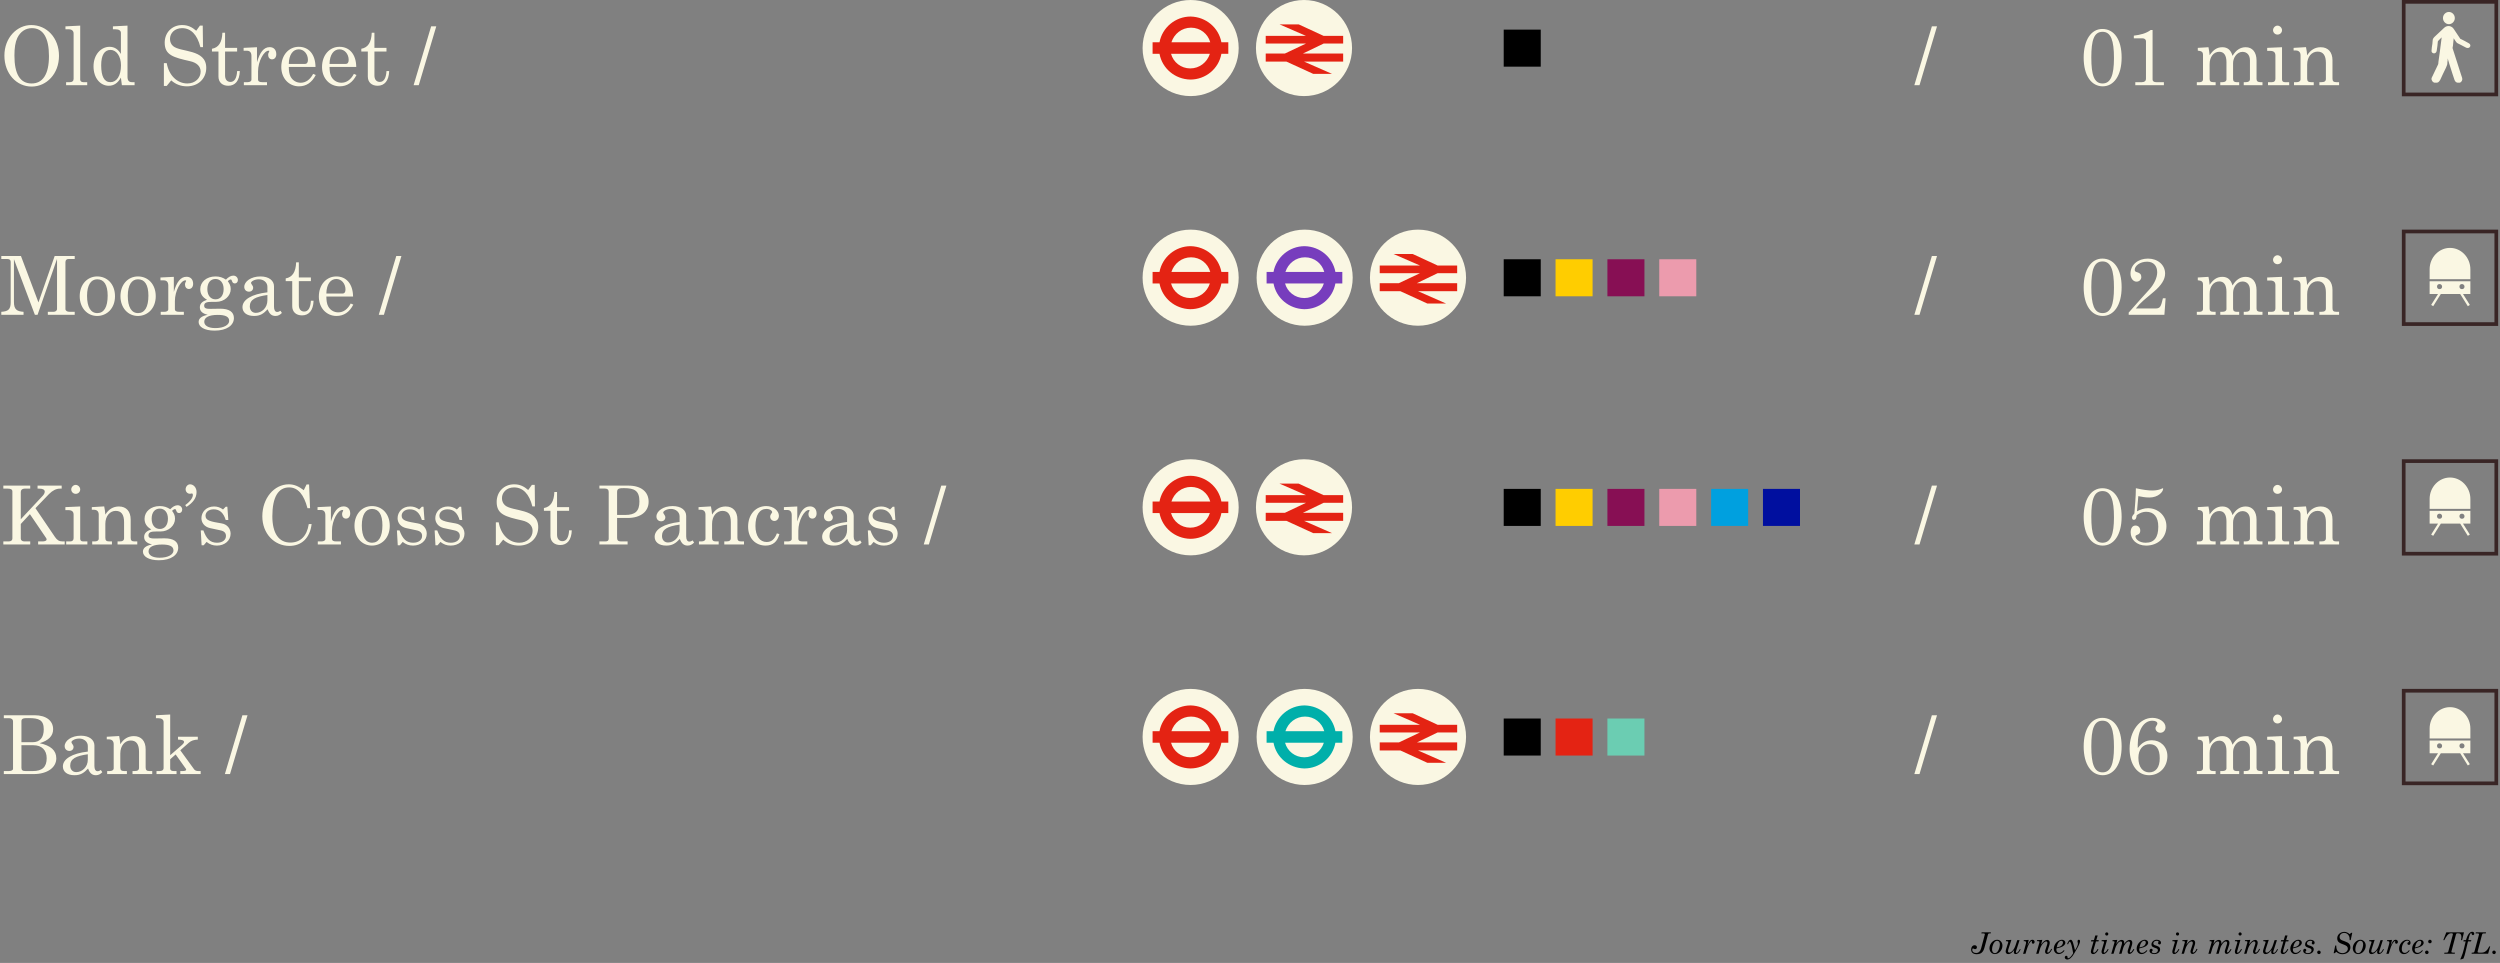 <svg width="1350" height="520" viewBox="0 0 1350 520" fill="none" xmlns="http://www.w3.org/2000/svg">
<rect x="0" y="0" width="1350" height="520" fill="#808080" stroke="none"/>
<path d="M16.852 13.528C25.256 13.528 31.856 20.436 31.856 30.16C31.856 39.84 25.168 46.748 17.072 46.748C8.932 46.748 2.376 39.796 2.376 30.028C2.376 20.348 9.196 13.528 16.852 13.528ZM17.204 15.2C13.816 15.2 10.956 17.092 9.328 20.524C8.272 22.768 7.788 25.936 7.788 29.984C7.788 40.016 10.868 45.076 17.072 45.076C23.1 45.076 26.444 40.104 26.444 30.336C26.444 20.304 23.276 15.2 17.204 15.2ZM35.346 14.232L43.31 13.836V43.008C43.31 43.844 43.97 44.372 44.982 44.372H47.094V46H35.698V44.372H37.722C38.998 44.372 39.746 43.756 39.746 42.568V18.104C39.746 16.652 38.734 15.816 37.15 15.816H35.346V14.232ZM65.813 46L65.285 41.908C63.613 44.856 61.501 46.308 58.729 46.308C54.109 46.308 50.501 42.084 50.501 35.836C50.501 29.5 54.549 25.276 59.125 25.276C61.853 25.276 63.789 26.596 65.285 29.148V17.796C65.285 16.52 64.229 15.816 62.381 15.816H60.973V14.232L68.849 13.836V41.38C68.849 43.448 69.553 44.372 71.269 44.372H72.677V46H65.813ZM59.697 26.948C56.397 26.948 54.637 29.808 54.637 35.22C54.637 41.248 56.265 44.372 59.653 44.372C62.909 44.372 65.329 41.116 65.329 35.264C65.329 30.336 62.821 26.948 59.697 26.948ZM88.497 34.076H90.037C91.181 40.764 95.713 45.076 101.169 45.076C105.437 45.076 108.341 42.128 108.341 38.652C108.341 35.836 106.273 33.856 102.753 33.064C93.645 30.996 88.937 29.808 88.937 23.032C88.937 17.532 92.941 13.528 98.353 13.528C101.521 13.528 103.721 14.672 105.965 16.608L107.945 13.836H109.485L109.617 25.452H108.209C106.537 18.676 103.061 15.2 98.309 15.2C94.349 15.2 91.797 17.884 91.797 21.008C91.797 22.592 92.369 23.912 93.469 24.88C97.473 28.356 111.377 26.332 111.377 36.628C111.377 42.304 107.197 46.616 100.993 46.616C97.605 46.616 94.921 45.56 92.457 43.404L90.037 46.396H88.497V34.076ZM114.452 27.828V26.332C118.06 25.716 119.908 22.856 120.084 17.664H121.536V25.848H128.048V27.828H121.536V40.764C121.536 42.964 122.68 44.24 124.44 44.24C126.596 44.24 127.828 42.26 128.048 38.388H129.5C129.324 43.624 126.992 46.308 123.252 46.308C120.04 46.308 117.972 44.416 117.972 41.336V27.828H114.452ZM131.553 27.388V25.848L138.769 25.496V33.636C140.309 28.312 142.377 25.452 145.633 25.452C147.789 25.452 149.197 26.86 149.197 29.28C149.197 30.908 148.273 32.052 146.909 32.052C145.633 32.052 144.797 31.04 144.797 29.632C144.797 28.532 145.413 28.048 145.413 27.608C145.413 27.432 145.149 27.388 145.017 27.388C142.553 27.388 139.341 33.064 139.341 38.564V42.876C139.341 43.976 140.133 44.372 141.629 44.372H144.181V46H131.685V44.372H133.665C134.897 44.372 135.777 43.888 135.777 43.008V30.204C135.777 28.356 134.941 27.388 133.313 27.388H131.553ZM169.1 39.884L170.508 40.5C168.44 44.548 165.404 46.616 161.444 46.616C156.076 46.616 151.896 42.348 151.896 36.188C151.896 29.764 155.944 25.276 161.312 25.276C166.768 25.276 170.288 29.324 170.376 36.144H155.944C155.988 38.3 156.208 40.06 156.912 41.38C158.012 43.448 160.036 44.68 162.368 44.68C165.096 44.68 167.428 43.052 169.1 39.884ZM155.944 34.516H164.656C165.756 34.516 166.284 33.724 166.284 32.36C166.284 29.148 164.084 26.64 161.356 26.64C158.276 26.64 156.032 29.412 155.944 34.516ZM191.1 39.884L192.508 40.5C190.44 44.548 187.404 46.616 183.444 46.616C178.076 46.616 173.896 42.348 173.896 36.188C173.896 29.764 177.944 25.276 183.312 25.276C188.768 25.276 192.288 29.324 192.376 36.144H177.944C177.988 38.3 178.208 40.06 178.912 41.38C180.012 43.448 182.036 44.68 184.368 44.68C187.096 44.68 189.428 43.052 191.1 39.884ZM177.944 34.516H186.656C187.756 34.516 188.284 33.724 188.284 32.36C188.284 29.148 186.084 26.64 183.356 26.64C180.276 26.64 178.032 29.412 177.944 34.516ZM195.104 27.828V26.332C198.712 25.716 200.56 22.856 200.736 17.664H202.188V25.848H208.7V27.828H202.188V40.764C202.188 42.964 203.332 44.24 205.092 44.24C207.248 44.24 208.48 42.26 208.7 38.388H210.152C209.976 43.624 207.644 46.308 203.904 46.308C200.692 46.308 198.624 44.416 198.624 41.336V27.828H195.104ZM232.812 14.232H235.584L226.124 46H223.352L232.812 14.232ZM0.704 139.86V138.232H11.308L20.768 163.312L29.524 138.232H40.348V139.86H37.092C35.904 139.86 35.332 140.432 35.332 141.664V166.832C35.332 167.8 36.212 168.372 37.532 168.372H40.348V170H25.828V168.372H28.908C29.92 168.372 30.8 167.756 30.8 166.832V139.816L20.284 170H18.832L7.524 139.948V163.048C7.524 167.184 9.196 168.152 12.716 168.372V170H0.704V168.372C4.312 168.152 5.764 167.184 5.764 163.312V141.4C5.764 140.344 5.104 139.86 3.872 139.86H0.704ZM52.507 149.276C57.919 149.276 62.099 153.456 62.099 159.968C62.099 166.524 57.699 170.616 52.463 170.616C47.139 170.616 43.047 166.26 43.047 159.924C43.047 153.676 47.095 149.276 52.507 149.276ZM52.507 150.816C49.075 150.816 47.007 153.984 47.007 159.748C47.007 165.82 48.987 169.076 52.551 169.076C56.159 169.076 58.139 165.82 58.139 159.66C58.139 153.808 56.159 150.816 52.507 150.816ZM74.507 149.276C79.919 149.276 84.099 153.456 84.099 159.968C84.099 166.524 79.699 170.616 74.463 170.616C69.139 170.616 65.047 166.26 65.047 159.924C65.047 153.676 69.095 149.276 74.507 149.276ZM74.507 150.816C71.075 150.816 69.007 153.984 69.007 159.748C69.007 165.82 70.987 169.076 74.551 169.076C78.159 169.076 80.139 165.82 80.139 159.66C80.139 153.808 78.159 150.816 74.507 150.816ZM86.651 151.388V149.848L93.867 149.496V157.636C95.407 152.312 97.475 149.452 100.731 149.452C102.887 149.452 104.295 150.86 104.295 153.28C104.295 154.908 103.371 156.052 102.007 156.052C100.731 156.052 99.895 155.04 99.895 153.632C99.895 152.532 100.511 152.048 100.511 151.608C100.511 151.432 100.247 151.388 100.115 151.388C97.651 151.388 94.439 157.064 94.439 162.564V166.876C94.439 167.976 95.231 168.372 96.727 168.372H99.279V170H86.783V168.372H88.763C89.995 168.372 90.875 167.888 90.875 167.008V154.204C90.875 152.356 90.039 151.388 88.411 151.388H86.651ZM108.138 156.14C108.138 152.268 111.526 149.276 116.366 149.276C118.698 149.276 120.326 149.892 121.998 150.992C123.318 149.628 124.638 148.836 126.002 148.836C127.366 148.836 128.466 149.848 128.466 151.212C128.466 152.4 127.63 153.06 126.838 153.06C124.99 153.06 125.474 150.904 124.594 150.904C124.11 150.904 123.45 151.344 123.01 151.872C123.846 153.016 124.594 154.204 124.594 156.096C124.594 159.836 121.162 163.004 116.718 163.004H114.342C111.878 163.004 110.25 163.312 110.25 165.072C110.25 166.524 111.438 166.788 113.55 166.788C115.398 166.788 117.246 166.7 118.874 166.7C123.758 166.7 126.31 168.416 126.31 171.76C126.31 175.632 122.526 178.536 115.882 178.536C110.294 178.536 107.258 176.468 107.258 173.872C107.258 171.936 108.93 170.616 112.186 170C109.37 169.34 107.918 168.064 107.918 165.996C107.918 163.928 109.238 162.74 111.79 161.86C109.37 160.54 108.138 158.736 108.138 156.14ZM116.366 150.64C113.77 150.64 111.966 152.62 111.966 156.096C111.966 159.572 113.77 161.64 116.366 161.64C119.006 161.64 120.766 159.616 120.766 156.052C120.766 152.664 118.874 150.64 116.366 150.64ZM117.598 170.044C112.802 170.044 110.294 171.408 110.294 173.74C110.294 175.808 112.45 177.172 116.278 177.172C120.942 177.172 123.758 175.412 123.758 173.256C123.758 171.012 121.646 170.044 117.598 170.044ZM135.554 152.752C135.554 153.456 136.698 154.204 136.698 155.348C136.698 156.624 135.774 157.504 134.454 157.504C133.046 157.504 131.902 156.536 131.902 154.908C131.902 152.004 135.51 149.276 140.658 149.276C145.234 149.276 147.962 151.52 147.962 154.6V165.644C147.962 167.404 148.578 168.46 149.678 168.46C150.338 168.46 150.954 168.152 151.438 167.8L152.23 168.988C151.218 170.044 150.118 170.616 148.798 170.616C146.642 170.616 145.454 169.472 144.53 167.008C142.286 169.34 140.614 170.616 137.182 170.616C133.178 170.616 130.934 168.68 130.934 165.864C130.934 161.816 135.906 158.824 144.398 157.856V154.82C144.398 152.532 142.33 150.816 139.778 150.816C137.314 150.816 135.554 152.048 135.554 152.752ZM144.398 162.168V159.308C137.974 160.188 134.894 161.772 134.894 165.424C134.894 167.624 136.258 168.944 138.15 168.944C141.318 168.944 144.398 166.26 144.398 162.168ZM154.284 151.828V150.332C157.892 149.716 159.74 146.856 159.916 141.664H161.368V149.848H167.88V151.828H161.368V164.764C161.368 166.964 162.512 168.24 164.272 168.24C166.428 168.24 167.66 166.26 167.88 162.388H169.332C169.156 167.624 166.824 170.308 163.084 170.308C159.872 170.308 157.804 168.416 157.804 165.336V151.828H154.284ZM189.381 163.884L190.789 164.5C188.721 168.548 185.685 170.616 181.725 170.616C176.357 170.616 172.177 166.348 172.177 160.188C172.177 153.764 176.225 149.276 181.593 149.276C187.049 149.276 190.569 153.324 190.657 160.144H176.225C176.269 162.3 176.489 164.06 177.193 165.38C178.293 167.448 180.317 168.68 182.649 168.68C185.377 168.68 187.709 167.052 189.381 163.884ZM176.225 158.516H184.937C186.037 158.516 186.565 157.724 186.565 156.36C186.565 153.148 184.365 150.64 181.637 150.64C178.557 150.64 176.313 153.412 176.225 158.516ZM213.991 138.232H216.763L207.303 170H204.531L213.991 138.232ZM1.804 263.86V262.232H16.324V263.86H13.244C12.012 263.86 11.22 264.564 11.22 265.664V280.404L23.144 267.644C23.716 267.028 24.156 266.192 24.156 265.488C24.156 264.388 23.056 263.86 21.12 263.86H20.284V262.232H33.308V263.86H32.296C30.404 263.86 28.336 264.872 26.488 266.764L19.14 274.42L29.7 289.996C30.844 291.668 31.944 292.372 33.748 292.372H34.936V294H20.592V292.372H22.88C24.156 292.372 25.168 292.02 25.168 291.316C25.168 291.008 25.08 290.788 24.904 290.524L16.148 277.632L11.22 282.956V290.788C11.22 291.8 12.012 292.372 13.244 292.372H16.324V294H1.804V292.372H4.62C5.94 292.372 6.688 291.8 6.688 290.788V265.4C6.688 264.3 5.808 263.86 4.18 263.86H1.804ZM40.846 261.836C42.122 261.836 43.31 262.98 43.31 264.3C43.31 265.62 42.254 266.676 40.89 266.676C39.526 266.676 38.47 265.576 38.47 264.3C38.47 263.024 39.614 261.836 40.846 261.836ZM36.974 275.476H35.302V273.848L43.31 273.496V290.92C43.31 291.888 43.882 292.372 44.894 292.372H47.182V294H35.742V292.372H37.854C39.086 292.372 39.746 291.756 39.746 290.568V277.896C39.746 276.268 38.778 275.476 36.974 275.476ZM49.577 275.256V273.848L56.265 273.452C56.617 275.08 56.793 276.576 56.881 277.896C58.641 274.992 61.149 273.496 64.229 273.496C68.233 273.496 70.565 276.18 70.565 280.58V290.392C70.565 291.844 71.137 292.372 72.677 292.372H74.129V294H63.481V292.372H64.493C66.209 292.372 67.001 291.888 67.001 290.568V281.988C67.001 277.94 65.549 275.872 62.513 275.872C59.433 275.872 56.881 278.556 56.881 282.912V290.392C56.881 291.844 57.453 292.372 59.037 292.372H60.445V294H49.797V292.372H51.161C52.437 292.372 53.317 291.844 53.317 290.876V277.896C53.317 276.18 52.393 275.256 50.633 275.256H49.577ZM78.059 280.14C78.059 276.268 81.447 273.276 86.287 273.276C88.619 273.276 90.247 273.892 91.919 274.992C93.239 273.628 94.559 272.836 95.923 272.836C97.287 272.836 98.387 273.848 98.387 275.212C98.387 276.4 97.551 277.06 96.759 277.06C94.911 277.06 95.395 274.904 94.515 274.904C94.031 274.904 93.371 275.344 92.931 275.872C93.767 277.016 94.515 278.204 94.515 280.096C94.515 283.836 91.083 287.004 86.639 287.004H84.263C81.799 287.004 80.171 287.312 80.171 289.072C80.171 290.524 81.359 290.788 83.471 290.788C85.319 290.788 87.167 290.7 88.795 290.7C93.679 290.7 96.231 292.416 96.231 295.76C96.231 299.632 92.447 302.536 85.803 302.536C80.215 302.536 77.179 300.468 77.179 297.872C77.179 295.936 78.851 294.616 82.107 294C79.291 293.34 77.839 292.064 77.839 289.996C77.839 287.928 79.159 286.74 81.711 285.86C79.291 284.54 78.059 282.736 78.059 280.14ZM86.287 274.64C83.691 274.64 81.887 276.62 81.887 280.096C81.887 283.572 83.691 285.64 86.287 285.64C88.927 285.64 90.687 283.616 90.687 280.052C90.687 276.664 88.795 274.64 86.287 274.64ZM87.519 294.044C82.723 294.044 80.215 295.408 80.215 297.74C80.215 299.808 82.371 301.172 86.199 301.172C90.863 301.172 93.679 299.412 93.679 297.256C93.679 295.012 91.567 294.044 87.519 294.044ZM100.724 273.716L100.02 272.748C102.748 270.812 104.156 268.744 104.156 267.248C104.156 266.852 103.98 266.456 103.628 266.456C103.496 266.456 102.968 266.632 102.572 266.632C101.252 266.632 100.24 265.576 100.24 264.212C100.24 262.848 101.296 261.528 102.616 261.528C104.42 261.528 106.136 263.2 106.136 265.708C106.136 268.876 104.288 271.384 100.724 273.716ZM111.548 292.636L110.008 294.44H108.864L108.424 286.432H109.832C111.46 290.92 113.44 293.076 117.18 293.076C120.216 293.076 122.02 291.492 122.02 289.424C122.02 287.708 120.964 286.74 118.852 286.344C117.048 285.992 115.112 285.596 113.308 285.156C110.404 284.452 108.776 282.296 108.776 279.832C108.776 276.532 111.328 273.496 115.596 273.496C117.4 273.496 118.94 274.024 120.436 275.124L121.888 273.628H122.768L123.296 280.8H121.888C120.7 276.972 118.676 275.036 115.376 275.036C112.56 275.036 110.976 276.664 110.976 278.512C110.976 281.196 113.88 281.636 119.732 282.648C122.636 283.132 124.528 285.42 124.528 288.192C124.528 291.888 121.36 294.616 117.136 294.616C114.848 294.616 113.264 293.956 111.548 292.636ZM166.733 283H168.273C167.393 290.48 162.905 294.792 156.261 294.792C148.033 294.792 141.653 288.06 141.653 278.82C141.653 269.052 148.033 261.528 155.953 261.528C158.901 261.528 161.365 262.672 164.049 264.696L165.545 261.616H166.909L167.437 274.42H166.029C164.093 267.028 160.881 263.2 156.129 263.2C150.233 263.2 147.065 268.48 147.065 278.776C147.065 288.06 150.629 292.988 156.745 292.988C162.201 292.988 165.721 289.556 166.733 283ZM171.471 275.388V273.848L178.687 273.496V281.636C180.227 276.312 182.295 273.452 185.551 273.452C187.707 273.452 189.115 274.86 189.115 277.28C189.115 278.908 188.191 280.052 186.827 280.052C185.551 280.052 184.715 279.04 184.715 277.632C184.715 276.532 185.331 276.048 185.331 275.608C185.331 275.432 185.067 275.388 184.935 275.388C182.471 275.388 179.259 281.064 179.259 286.564V290.876C179.259 291.976 180.051 292.372 181.547 292.372H184.099V294H171.603V292.372H173.583C174.815 292.372 175.695 291.888 175.695 291.008V278.204C175.695 276.356 174.859 275.388 173.231 275.388H171.471ZM200.878 273.276C206.29 273.276 210.47 277.456 210.47 283.968C210.47 290.524 206.07 294.616 200.834 294.616C195.51 294.616 191.418 290.26 191.418 283.924C191.418 277.676 195.466 273.276 200.878 273.276ZM200.878 274.816C197.446 274.816 195.378 277.984 195.378 283.748C195.378 289.82 197.358 293.076 200.922 293.076C204.53 293.076 206.51 289.82 206.51 283.66C206.51 277.808 204.53 274.816 200.878 274.816ZM217.466 292.636L215.926 294.44H214.782L214.342 286.432H215.75C217.378 290.92 219.358 293.076 223.098 293.076C226.134 293.076 227.938 291.492 227.938 289.424C227.938 287.708 226.882 286.74 224.77 286.344C222.966 285.992 221.03 285.596 219.226 285.156C216.322 284.452 214.694 282.296 214.694 279.832C214.694 276.532 217.246 273.496 221.514 273.496C223.318 273.496 224.858 274.024 226.354 275.124L227.806 273.628H228.686L229.214 280.8H227.806C226.618 276.972 224.594 275.036 221.294 275.036C218.478 275.036 216.894 276.664 216.894 278.512C216.894 281.196 219.798 281.636 225.65 282.648C228.554 283.132 230.446 285.42 230.446 288.192C230.446 291.888 227.278 294.616 223.054 294.616C220.766 294.616 219.182 293.956 217.466 292.636ZM237.833 292.636L236.293 294.44H235.149L234.709 286.432H236.117C237.745 290.92 239.725 293.076 243.465 293.076C246.501 293.076 248.305 291.492 248.305 289.424C248.305 287.708 247.249 286.74 245.137 286.344C243.333 285.992 241.397 285.596 239.593 285.156C236.689 284.452 235.061 282.296 235.061 279.832C235.061 276.532 237.613 273.496 241.881 273.496C243.685 273.496 245.225 274.024 246.721 275.124L248.173 273.628H249.053L249.581 280.8H248.173C246.985 276.972 244.961 275.036 241.661 275.036C238.845 275.036 237.261 276.664 237.261 278.512C237.261 281.196 240.165 281.636 246.017 282.648C248.921 283.132 250.813 285.42 250.813 288.192C250.813 291.888 247.645 294.616 243.421 294.616C241.133 294.616 239.549 293.956 237.833 292.636ZM267.762 282.076H269.302C270.446 288.764 274.978 293.076 280.434 293.076C284.702 293.076 287.606 290.128 287.606 286.652C287.606 283.836 285.538 281.856 282.018 281.064C272.91 278.996 268.202 277.808 268.202 271.032C268.202 265.532 272.206 261.528 277.618 261.528C280.786 261.528 282.986 262.672 285.23 264.608L287.21 261.836H288.75L288.882 273.452H287.474C285.802 266.676 282.326 263.2 277.574 263.2C273.614 263.2 271.062 265.884 271.062 269.008C271.062 270.592 271.634 271.912 272.734 272.88C276.738 276.356 290.642 274.332 290.642 284.628C290.642 290.304 286.462 294.616 280.258 294.616C276.87 294.616 274.186 293.56 271.722 291.404L269.302 294.396H267.762V282.076ZM293.717 275.828V274.332C297.325 273.716 299.173 270.856 299.349 265.664H300.801V273.848H307.313V275.828H300.801V288.764C300.801 290.964 301.945 292.24 303.705 292.24C305.861 292.24 307.093 290.26 307.313 286.388H308.765C308.589 291.624 306.257 294.308 302.517 294.308C299.305 294.308 297.237 292.416 297.237 289.336V275.828H293.717ZM323.681 263.816V262.232H339.345C346.297 262.232 350.257 265.62 350.257 270.944C350.257 276.224 345.989 279.7 338.905 279.7H333.229V290.524C333.229 291.8 333.933 292.372 335.297 292.372H338.905V294H323.681V292.372H326.849C328.037 292.372 328.697 291.932 328.697 291.008V265.664C328.697 264.432 327.993 263.816 326.629 263.816H323.681ZM333.229 265.664V278.072H337.585C343.041 278.072 345.285 276.048 345.285 270.768C345.285 264.916 342.557 263.596 336.925 263.596C334.505 263.596 333.229 263.728 333.229 265.664ZM358.133 276.752C358.133 277.456 359.277 278.204 359.277 279.348C359.277 280.624 358.353 281.504 357.033 281.504C355.625 281.504 354.481 280.536 354.481 278.908C354.481 276.004 358.089 273.276 363.237 273.276C367.813 273.276 370.541 275.52 370.541 278.6V289.644C370.541 291.404 371.157 292.46 372.257 292.46C372.917 292.46 373.532 292.152 374.017 291.8L374.809 292.988C373.797 294.044 372.697 294.616 371.377 294.616C369.221 294.616 368.033 293.472 367.109 291.008C364.865 293.34 363.193 294.616 359.761 294.616C355.757 294.616 353.513 292.68 353.513 289.864C353.513 285.816 358.485 282.824 366.977 281.856V278.82C366.977 276.532 364.909 274.816 362.357 274.816C359.893 274.816 358.133 276.048 358.133 276.752ZM366.977 286.168V283.308C360.553 284.188 357.473 285.772 357.473 289.424C357.473 291.624 358.837 292.944 360.729 292.944C363.897 292.944 366.977 290.26 366.977 286.168ZM377.214 275.256V273.848L383.902 273.452C384.254 275.08 384.43 276.576 384.518 277.896C386.278 274.992 388.786 273.496 391.866 273.496C395.87 273.496 398.202 276.18 398.202 280.58V290.392C398.202 291.844 398.774 292.372 400.314 292.372H401.766V294H391.118V292.372H392.13C393.846 292.372 394.638 291.888 394.638 290.568V281.988C394.638 277.94 393.186 275.872 390.15 275.872C387.07 275.872 384.518 278.556 384.518 282.912V290.392C384.518 291.844 385.09 292.372 386.674 292.372H388.082V294H377.434V292.372H378.798C380.074 292.372 380.954 291.844 380.954 290.876V277.896C380.954 276.18 380.03 275.256 378.27 275.256H377.214ZM419.512 288.016L420.876 288.412C419.776 292.548 417.312 294.616 413.44 294.616C408.028 294.616 403.98 290.744 403.98 284.408C403.98 277.676 408.204 273.276 413.792 273.276C417.84 273.276 420.612 275.96 420.612 278.512C420.612 280.14 419.512 281.328 418.192 281.328C416.96 281.328 415.904 280.36 415.904 278.996C415.904 278.16 416.344 277.588 416.916 276.752C416.96 276.708 416.96 276.664 416.96 276.576C416.96 275.784 415.772 274.816 413.88 274.816C410.14 274.816 407.94 278.16 407.94 284.012C407.94 289.512 410.36 292.68 413.968 292.68C416.652 292.68 418.28 291.228 419.512 288.016ZM423.311 275.388V273.848L430.527 273.496V281.636C432.067 276.312 434.135 273.452 437.391 273.452C439.547 273.452 440.955 274.86 440.955 277.28C440.955 278.908 440.031 280.052 438.667 280.052C437.391 280.052 436.555 279.04 436.555 277.632C436.555 276.532 437.171 276.048 437.171 275.608C437.171 275.432 436.907 275.388 436.775 275.388C434.311 275.388 431.099 281.064 431.099 286.564V290.876C431.099 291.976 431.891 292.372 433.387 292.372H435.939V294H423.443V292.372H425.423C426.655 292.372 427.535 291.888 427.535 291.008V278.204C427.535 276.356 426.699 275.388 425.071 275.388H423.311ZM448.582 276.752C448.582 277.456 449.726 278.204 449.726 279.348C449.726 280.624 448.802 281.504 447.482 281.504C446.074 281.504 444.93 280.536 444.93 278.908C444.93 276.004 448.538 273.276 453.686 273.276C458.262 273.276 460.99 275.52 460.99 278.6V289.644C460.99 291.404 461.606 292.46 462.706 292.46C463.366 292.46 463.982 292.152 464.466 291.8L465.258 292.988C464.246 294.044 463.146 294.616 461.826 294.616C459.67 294.616 458.482 293.472 457.558 291.008C455.314 293.34 453.642 294.616 450.21 294.616C446.206 294.616 443.962 292.68 443.962 289.864C443.962 285.816 448.934 282.824 457.426 281.856V278.82C457.426 276.532 455.358 274.816 452.806 274.816C450.342 274.816 448.582 276.048 448.582 276.752ZM457.426 286.168V283.308C451.002 284.188 447.922 285.772 447.922 289.424C447.922 291.624 449.286 292.944 451.178 292.944C454.346 292.944 457.426 290.26 457.426 286.168ZM471.755 292.636L470.215 294.44H469.071L468.631 286.432H470.039C471.667 290.92 473.647 293.076 477.387 293.076C480.423 293.076 482.227 291.492 482.227 289.424C482.227 287.708 481.171 286.74 479.059 286.344C477.255 285.992 475.319 285.596 473.515 285.156C470.611 284.452 468.983 282.296 468.983 279.832C468.983 276.532 471.535 273.496 475.803 273.496C477.607 273.496 479.147 274.024 480.643 275.124L482.095 273.628H482.975L483.503 280.8H482.095C480.907 276.972 478.883 275.036 475.583 275.036C472.767 275.036 471.183 276.664 471.183 278.512C471.183 281.196 474.087 281.636 479.939 282.648C482.843 283.132 484.735 285.42 484.735 288.192C484.735 291.888 481.567 294.616 477.343 294.616C475.055 294.616 473.471 293.956 471.755 292.636ZM508.284 262.232H511.056L501.596 294H498.824L508.284 262.232ZM18.128 418H2.068V416.372H4.708C6.072 416.372 7.04 415.932 7.04 415.14V389.664C7.04 388.476 6.248 387.816 4.884 387.816H2.068V386.232H18.656C24.992 386.232 28.688 389.224 28.688 393.8C28.688 397.408 26.224 399.872 21.428 401.324C27.412 402.6 30.404 405.24 30.404 409.508C30.404 414.348 25.74 418 18.128 418ZM11.572 389.488V400.796H17.556C21.516 400.796 23.628 398.42 23.628 393.844C23.628 388.784 21.032 387.772 15.488 387.772C12.892 387.772 11.572 387.816 11.572 389.488ZM18.084 402.424H11.572V414.656C11.572 415.932 12.276 416.372 13.86 416.372H17.732C22.792 416.372 25.212 414.216 25.212 409.42C25.212 405.064 22.528 402.424 18.084 402.424ZM38.574 400.752C38.574 401.456 39.718 402.204 39.718 403.348C39.718 404.624 38.794 405.504 37.474 405.504C36.066 405.504 34.922 404.536 34.922 402.908C34.922 400.004 38.53 397.276 43.678 397.276C48.254 397.276 50.982 399.52 50.982 402.6V413.644C50.982 415.404 51.598 416.46 52.698 416.46C53.358 416.46 53.974 416.152 54.458 415.8L55.25 416.988C54.238 418.044 53.138 418.616 51.818 418.616C49.662 418.616 48.474 417.472 47.55 415.008C45.306 417.34 43.634 418.616 40.202 418.616C36.198 418.616 33.954 416.68 33.954 413.864C33.954 409.816 38.926 406.824 47.418 405.856V402.82C47.418 400.532 45.35 398.816 42.798 398.816C40.334 398.816 38.574 400.048 38.574 400.752ZM47.418 410.168V407.308C40.994 408.188 37.914 409.772 37.914 413.424C37.914 415.624 39.278 416.944 41.17 416.944C44.338 416.944 47.418 414.26 47.418 410.168ZM57.655 399.256V397.848L64.343 397.452C64.695 399.08 64.871 400.576 64.959 401.896C66.719 398.992 69.227 397.496 72.307 397.496C76.311 397.496 78.643 400.18 78.643 404.58V414.392C78.643 415.844 79.215 416.372 80.755 416.372H82.207V418H71.559V416.372H72.571C74.287 416.372 75.079 415.888 75.079 414.568V405.988C75.079 401.94 73.627 399.872 70.591 399.872C67.511 399.872 64.959 402.556 64.959 406.912V414.392C64.959 415.844 65.531 416.372 67.115 416.372H68.523V418H57.875V416.372H59.239C60.515 416.372 61.395 415.844 61.395 414.876V401.896C61.395 400.18 60.471 399.256 58.711 399.256H57.655ZM84.202 387.816V386.232L91.902 385.836V407.836L98.458 402.116C98.898 401.72 99.382 401.148 99.382 400.664C99.382 399.784 98.194 399.432 96.126 399.388V397.848H106.818V399.388C104.838 399.476 103.254 399.916 101.978 401.06L97.358 405.152L104.838 415.448C105.366 416.152 106.202 416.372 107.214 416.372H108.358V418H97.358V416.372H98.458C99.646 416.372 100.526 416.196 100.526 415.624C100.526 415.404 100.394 415.14 100.306 415.052L94.85 407.396L91.902 409.992V415.052C91.902 415.976 92.65 416.372 93.926 416.372H95.334V418H84.51V416.372H86.226C87.546 416.372 88.338 415.8 88.338 414.7V389.884C88.338 388.52 87.238 387.816 85.302 387.816H84.202ZM130.89 386.232H133.662L124.202 418H121.43L130.89 386.232Z" fill="#FAF7E3"/>
<path d="M1135.25 15.64C1141.5 15.64 1145.68 21.14 1145.68 31.084C1145.68 40.896 1141.41 46.616 1135.47 46.616C1129.4 46.616 1125.18 40.896 1125.18 31.128C1125.18 21.536 1129.27 15.64 1135.25 15.64ZM1135.38 17.18C1130.72 17.18 1129.31 21.712 1129.31 31.04C1129.31 40.456 1130.81 45.076 1135.38 45.076C1139.78 45.076 1141.54 40.632 1141.54 31.392C1141.54 21.932 1139.96 17.18 1135.38 17.18ZM1161.37 16.212H1162.39V43.008C1162.39 43.844 1163.18 44.372 1164.32 44.372H1168.5V46H1153.06V44.372H1156.62C1158.03 44.372 1158.82 43.712 1158.82 42.48V22.196C1158.82 21.36 1158.03 20.7 1157.02 20.7H1152.27V19.248C1155.87 18.808 1158.82 18.06 1161.37 16.212ZM1205.86 34.032V42.656C1205.86 43.844 1206.47 44.372 1207.79 44.372H1209.16V46H1198.95V44.372H1200.09C1201.46 44.372 1202.29 43.844 1202.29 42.876V33.592C1202.29 29.896 1200.93 27.96 1198.42 27.96C1195.34 27.96 1193.19 30.732 1193.19 34.648V42.656C1193.19 43.932 1193.8 44.372 1195.39 44.372H1196.44V46H1186.28V44.372H1187.82C1188.87 44.372 1189.62 43.844 1189.62 42.876V29.676C1189.62 27.96 1188.79 27.564 1186.81 27.344V25.848L1192.57 25.496C1192.83 26.816 1193.1 28.268 1193.19 29.808C1195.17 26.948 1197.15 25.496 1200.05 25.496C1202.95 25.496 1204.67 27.036 1205.55 30.16C1207.49 27.036 1209.73 25.496 1212.72 25.496C1216.24 25.496 1218.53 28.136 1218.53 32.668V42.656C1218.53 43.888 1219.23 44.372 1220.73 44.372H1221.74V46H1211.62V44.372H1212.59C1214.17 44.372 1214.97 43.888 1214.97 42.656V32.668C1214.97 29.72 1213.38 28.004 1210.96 28.004C1207.84 28.004 1205.86 31.348 1205.86 34.032ZM1229.82 13.836C1231.1 13.836 1232.29 14.98 1232.29 16.3C1232.29 17.62 1231.23 18.676 1229.87 18.676C1228.5 18.676 1227.45 17.576 1227.45 16.3C1227.45 15.024 1228.59 13.836 1229.82 13.836ZM1225.95 27.476H1224.28V25.848L1232.29 25.496V42.92C1232.29 43.888 1232.86 44.372 1233.87 44.372H1236.16V46H1224.72V44.372H1226.83C1228.06 44.372 1228.72 43.756 1228.72 42.568V29.896C1228.72 28.268 1227.75 27.476 1225.95 27.476ZM1238.55 27.256V25.848L1245.24 25.452C1245.59 27.08 1245.77 28.576 1245.86 29.896C1247.62 26.992 1250.13 25.496 1253.21 25.496C1257.21 25.496 1259.54 28.18 1259.54 32.58V42.392C1259.54 43.844 1260.11 44.372 1261.65 44.372H1263.11V46H1252.46V44.372H1253.47C1255.19 44.372 1255.98 43.888 1255.98 42.568V33.988C1255.98 29.94 1254.53 27.872 1251.49 27.872C1248.41 27.872 1245.86 30.556 1245.86 34.912V42.392C1245.86 43.844 1246.43 44.372 1248.01 44.372H1249.42V46H1238.77V44.372H1240.14C1241.41 44.372 1242.29 43.844 1242.29 42.876V29.896C1242.29 28.18 1241.37 27.256 1239.61 27.256H1238.55ZM1135.25 139.64C1141.5 139.64 1145.68 145.14 1145.68 155.084C1145.68 164.896 1141.41 170.616 1135.47 170.616C1129.4 170.616 1125.18 164.896 1125.18 155.128C1125.18 145.536 1129.27 139.64 1135.25 139.64ZM1135.38 141.18C1130.72 141.18 1129.31 145.712 1129.31 155.04C1129.31 164.456 1130.81 169.076 1135.38 169.076C1139.78 169.076 1141.54 164.632 1141.54 155.392C1141.54 145.932 1139.96 141.18 1135.38 141.18ZM1163.13 157.46L1157.5 162.212C1156.05 163.444 1154.64 164.94 1153.37 166.568H1164.1C1166.52 166.568 1166.96 165.424 1167.97 161.068H1169.43L1168.77 170H1149.49V168.812C1153.85 163.752 1157.63 159.66 1160.58 156.404C1163.4 153.28 1164.89 149.804 1164.89 147.032C1164.89 143.644 1162.96 141.312 1159.44 141.312C1155.39 141.312 1152.75 143.688 1152.75 145.668C1152.75 146.592 1153.23 146.768 1154.16 147.032C1155.57 147.428 1156.31 148.176 1156.31 149.584C1156.31 151.036 1155.17 152.092 1153.72 152.092C1151.91 152.092 1150.46 150.244 1150.46 147.78C1150.46 143.028 1154.47 139.64 1159.88 139.64C1165.25 139.64 1169.16 143.072 1169.16 147.736C1169.16 150.948 1167.09 154.116 1163.13 157.46ZM1205.86 158.032V166.656C1205.86 167.844 1206.47 168.372 1207.79 168.372H1209.16V170H1198.95V168.372H1200.09C1201.46 168.372 1202.29 167.844 1202.29 166.876V157.592C1202.29 153.896 1200.93 151.96 1198.42 151.96C1195.34 151.96 1193.19 154.732 1193.19 158.648V166.656C1193.19 167.932 1193.8 168.372 1195.39 168.372H1196.44V170H1186.28V168.372H1187.82C1188.87 168.372 1189.62 167.844 1189.62 166.876V153.676C1189.62 151.96 1188.79 151.564 1186.81 151.344V149.848L1192.57 149.496C1192.83 150.816 1193.1 152.268 1193.19 153.808C1195.17 150.948 1197.15 149.496 1200.05 149.496C1202.95 149.496 1204.67 151.036 1205.55 154.16C1207.49 151.036 1209.73 149.496 1212.72 149.496C1216.24 149.496 1218.53 152.136 1218.53 156.668V166.656C1218.53 167.888 1219.23 168.372 1220.73 168.372H1221.74V170H1211.62V168.372H1212.59C1214.17 168.372 1214.97 167.888 1214.97 166.656V156.668C1214.97 153.72 1213.38 152.004 1210.96 152.004C1207.84 152.004 1205.86 155.348 1205.86 158.032ZM1229.82 137.836C1231.1 137.836 1232.29 138.98 1232.29 140.3C1232.29 141.62 1231.23 142.676 1229.87 142.676C1228.5 142.676 1227.45 141.576 1227.45 140.3C1227.45 139.024 1228.59 137.836 1229.82 137.836ZM1225.95 151.476H1224.28V149.848L1232.29 149.496V166.92C1232.29 167.888 1232.86 168.372 1233.87 168.372H1236.16V170H1224.72V168.372H1226.83C1228.06 168.372 1228.72 167.756 1228.72 166.568V153.896C1228.72 152.268 1227.75 151.476 1225.95 151.476ZM1238.55 151.256V149.848L1245.24 149.452C1245.59 151.08 1245.77 152.576 1245.86 153.896C1247.62 150.992 1250.13 149.496 1253.21 149.496C1257.21 149.496 1259.54 152.18 1259.54 156.58V166.392C1259.54 167.844 1260.11 168.372 1261.65 168.372H1263.11V170H1252.46V168.372H1253.47C1255.19 168.372 1255.98 167.888 1255.98 166.568V157.988C1255.98 153.94 1254.53 151.872 1251.49 151.872C1248.41 151.872 1245.86 154.556 1245.86 158.912V166.392C1245.86 167.844 1246.43 168.372 1248.01 168.372H1249.42V170H1238.77V168.372H1240.14C1241.41 168.372 1242.29 167.844 1242.29 166.876V153.896C1242.29 152.18 1241.37 151.256 1239.61 151.256H1238.55ZM1135.25 263.64C1141.5 263.64 1145.68 269.14 1145.68 279.084C1145.68 288.896 1141.41 294.616 1135.47 294.616C1129.4 294.616 1125.18 288.896 1125.18 279.128C1125.18 269.536 1129.27 263.64 1135.25 263.64ZM1135.38 265.18C1130.72 265.18 1129.31 269.712 1129.31 279.04C1129.31 288.456 1130.81 293.076 1135.38 293.076C1139.78 293.076 1141.54 288.632 1141.54 279.392C1141.54 269.932 1139.96 265.18 1135.38 265.18ZM1152.57 277.236L1153.06 270.9C1153.23 268.48 1153.37 265.972 1153.37 263.64C1157.19 264.52 1160.27 264.872 1162.12 264.872C1166.13 264.872 1167.62 263.64 1167.93 263.64C1168.02 263.64 1168.11 263.816 1168.11 263.904C1168.11 265.532 1165.51 268.656 1160.67 268.656C1158.56 268.656 1156.58 268.304 1154.69 267.908L1153.98 276.092C1155.92 275.124 1157.72 274.42 1159.92 274.42C1165.33 274.42 1169.87 278.468 1169.87 284.144C1169.87 290.348 1165.29 294.616 1158.91 294.616C1153.76 294.616 1150.55 291.272 1150.55 287.444C1150.55 285.2 1151.56 283.792 1153.15 283.792C1154.69 283.792 1155.74 284.892 1155.74 286.564C1155.74 287.4 1155.39 288.192 1154.82 288.456C1153.63 288.984 1153.15 289.116 1153.15 289.644C1153.15 291.184 1155.26 293.076 1158.65 293.076C1163.31 293.076 1165.47 290.216 1165.47 284.408C1165.47 279.084 1163.09 276.356 1158.91 276.356C1157.24 276.356 1155.48 276.972 1153.81 278.204C1153.67 279.612 1153.37 280.712 1152.27 280.712C1151.65 280.712 1151.3 280.272 1151.3 279.568C1151.3 278.38 1152.31 277.764 1152.57 277.236ZM1205.86 282.032V290.656C1205.86 291.844 1206.47 292.372 1207.79 292.372H1209.16V294H1198.95V292.372H1200.09C1201.46 292.372 1202.29 291.844 1202.29 290.876V281.592C1202.29 277.896 1200.93 275.96 1198.42 275.96C1195.34 275.96 1193.19 278.732 1193.19 282.648V290.656C1193.19 291.932 1193.8 292.372 1195.39 292.372H1196.44V294H1186.28V292.372H1187.82C1188.87 292.372 1189.62 291.844 1189.62 290.876V277.676C1189.62 275.96 1188.79 275.564 1186.81 275.344V273.848L1192.57 273.496C1192.83 274.816 1193.1 276.268 1193.19 277.808C1195.17 274.948 1197.15 273.496 1200.05 273.496C1202.95 273.496 1204.67 275.036 1205.55 278.16C1207.49 275.036 1209.73 273.496 1212.72 273.496C1216.24 273.496 1218.53 276.136 1218.53 280.668V290.656C1218.53 291.888 1219.23 292.372 1220.73 292.372H1221.74V294H1211.62V292.372H1212.59C1214.17 292.372 1214.97 291.888 1214.97 290.656V280.668C1214.97 277.72 1213.38 276.004 1210.96 276.004C1207.84 276.004 1205.86 279.348 1205.86 282.032ZM1229.82 261.836C1231.1 261.836 1232.29 262.98 1232.29 264.3C1232.29 265.62 1231.23 266.676 1229.87 266.676C1228.5 266.676 1227.45 265.576 1227.45 264.3C1227.45 263.024 1228.59 261.836 1229.82 261.836ZM1225.95 275.476H1224.28V273.848L1232.29 273.496V290.92C1232.29 291.888 1232.86 292.372 1233.87 292.372H1236.16V294H1224.72V292.372H1226.83C1228.06 292.372 1228.72 291.756 1228.72 290.568V277.896C1228.72 276.268 1227.75 275.476 1225.95 275.476ZM1238.55 275.256V273.848L1245.24 273.452C1245.59 275.08 1245.77 276.576 1245.86 277.896C1247.62 274.992 1250.13 273.496 1253.21 273.496C1257.21 273.496 1259.54 276.18 1259.54 280.58V290.392C1259.54 291.844 1260.11 292.372 1261.65 292.372H1263.11V294H1252.46V292.372H1253.47C1255.19 292.372 1255.98 291.888 1255.98 290.568V281.988C1255.98 277.94 1254.53 275.872 1251.49 275.872C1248.41 275.872 1245.86 278.556 1245.86 282.912V290.392C1245.86 291.844 1246.43 292.372 1248.01 292.372H1249.42V294H1238.77V292.372H1240.14C1241.41 292.372 1242.29 291.844 1242.29 290.876V277.896C1242.29 276.18 1241.37 275.256 1239.61 275.256H1238.55ZM1135.25 387.64C1141.5 387.64 1145.68 393.14 1145.68 403.084C1145.68 412.896 1141.41 418.616 1135.47 418.616C1129.4 418.616 1125.18 412.896 1125.18 403.128C1125.18 393.536 1129.27 387.64 1135.25 387.64ZM1135.38 389.18C1130.72 389.18 1129.31 393.712 1129.31 403.04C1129.31 412.456 1130.81 417.076 1135.38 417.076C1139.78 417.076 1141.54 412.632 1141.54 403.392C1141.54 393.932 1139.96 389.18 1135.38 389.18ZM1149.98 404.36C1149.98 394.46 1155.61 387.64 1162.3 387.64C1166.08 387.64 1169.38 389.884 1169.38 392.7C1169.38 394.504 1168.11 395.692 1166.57 395.692C1165.2 395.692 1163.97 394.636 1163.97 393.272C1163.97 392.172 1164.98 391.556 1164.98 390.676C1164.98 389.796 1163.93 389.18 1162.25 389.18C1157.63 389.18 1154.38 394.24 1154.38 402.16C1154.38 402.82 1154.38 403.26 1154.42 403.92C1156.4 401.28 1158.65 399.74 1162.03 399.74C1166.65 399.74 1170.39 403.172 1170.39 408.276C1170.39 414.128 1166.26 418.616 1160.49 418.616C1154.16 418.616 1149.98 412.852 1149.98 404.36ZM1160.85 401.852C1157.19 401.852 1154.73 404.624 1154.73 409.244C1154.73 414.304 1157.15 417.076 1160.58 417.076C1164.1 417.076 1166.26 414.436 1166.26 409.464C1166.26 404.404 1164.41 401.852 1160.85 401.852ZM1205.86 406.032V414.656C1205.86 415.844 1206.47 416.372 1207.79 416.372H1209.16V418H1198.95V416.372H1200.09C1201.46 416.372 1202.29 415.844 1202.29 414.876V405.592C1202.29 401.896 1200.93 399.96 1198.42 399.96C1195.34 399.96 1193.19 402.732 1193.19 406.648V414.656C1193.19 415.932 1193.8 416.372 1195.39 416.372H1196.44V418H1186.28V416.372H1187.82C1188.87 416.372 1189.62 415.844 1189.62 414.876V401.676C1189.62 399.96 1188.79 399.564 1186.81 399.344V397.848L1192.57 397.496C1192.83 398.816 1193.1 400.268 1193.19 401.808C1195.17 398.948 1197.15 397.496 1200.05 397.496C1202.95 397.496 1204.67 399.036 1205.55 402.16C1207.49 399.036 1209.73 397.496 1212.72 397.496C1216.24 397.496 1218.53 400.136 1218.53 404.668V414.656C1218.53 415.888 1219.23 416.372 1220.73 416.372H1221.74V418H1211.62V416.372H1212.59C1214.17 416.372 1214.97 415.888 1214.97 414.656V404.668C1214.97 401.72 1213.38 400.004 1210.96 400.004C1207.84 400.004 1205.86 403.348 1205.86 406.032ZM1229.82 385.836C1231.1 385.836 1232.29 386.98 1232.29 388.3C1232.29 389.62 1231.23 390.676 1229.87 390.676C1228.5 390.676 1227.45 389.576 1227.45 388.3C1227.45 387.024 1228.59 385.836 1229.82 385.836ZM1225.95 399.476H1224.28V397.848L1232.29 397.496V414.92C1232.29 415.888 1232.86 416.372 1233.87 416.372H1236.16V418H1224.72V416.372H1226.83C1228.06 416.372 1228.72 415.756 1228.72 414.568V401.896C1228.72 400.268 1227.75 399.476 1225.95 399.476ZM1238.55 399.256V397.848L1245.24 397.452C1245.59 399.08 1245.77 400.576 1245.86 401.896C1247.62 398.992 1250.13 397.496 1253.21 397.496C1257.21 397.496 1259.54 400.18 1259.54 404.58V414.392C1259.54 415.844 1260.11 416.372 1261.65 416.372H1263.11V418H1252.46V416.372H1253.47C1255.19 416.372 1255.98 415.888 1255.98 414.568V405.988C1255.98 401.94 1254.53 399.872 1251.49 399.872C1248.41 399.872 1245.86 402.556 1245.86 406.912V414.392C1245.86 415.844 1246.43 416.372 1248.01 416.372H1249.42V418H1238.77V416.372H1240.14C1241.41 416.372 1242.29 415.844 1242.29 414.876V401.896C1242.29 400.18 1241.37 399.256 1239.61 399.256H1238.55Z" fill="#FAF7E3"/>
<path d="M1043.21 14.232H1045.99L1036.53 46H1033.75L1043.21 14.232ZM1043.21 138.232H1045.99L1036.53 170H1033.75L1043.21 138.232ZM1043.21 262.232H1045.99L1036.53 294H1033.75L1043.21 262.232ZM1043.21 386.232H1045.99L1036.53 418H1033.75L1043.21 386.232Z" fill="#FAF7E3"/>
<path d="M1069.94 504.024L1070.09 503.448H1075.08L1074.98 504.024H1074.34C1073.88 504.024 1073.61 504.232 1073.5 504.648L1071.61 511.688C1070.95 514.136 1069.82 515.272 1067.35 515.272C1065.51 515.272 1064.41 514.312 1064.41 512.792C1064.41 511.4 1065.21 510.424 1066.3 510.424C1067.05 510.424 1067.54 510.888 1067.54 511.528C1067.54 512.104 1067.16 512.536 1066.55 512.536C1066.02 512.536 1065.72 512.152 1065.45 512.152C1065.18 512.152 1065 512.504 1065 512.984C1065 513.944 1065.83 514.616 1067.1 514.616C1068.42 514.616 1069.35 513.8 1069.78 512.216L1071.78 504.76C1071.82 504.664 1071.82 504.616 1071.82 504.52C1071.82 504.152 1071.54 504.024 1071.02 504.024H1069.94ZM1078.43 507.464C1080.01 507.464 1081.32 508.776 1081.32 510.632C1081.32 513.016 1079.42 515.208 1077.24 515.208C1075.58 515.208 1074.32 513.848 1074.32 512.024C1074.32 509.704 1076.27 507.464 1078.43 507.464ZM1078.46 508.024C1077.45 508.024 1076.48 509.016 1075.98 510.872C1075.8 511.528 1075.71 512.184 1075.71 512.728C1075.71 513.944 1076.32 514.712 1077.2 514.712C1078.2 514.712 1079.12 513.72 1079.63 511.896C1079.84 511.16 1079.93 510.44 1079.93 509.944C1079.93 508.744 1079.34 508.024 1078.46 508.024ZM1087.64 513C1086.51 514.488 1085.58 515.224 1084.44 515.224C1083.64 515.224 1083.05 514.712 1083.05 513.72C1083.05 513.496 1083.15 512.936 1083.36 512.28L1084.41 508.984C1084.44 508.888 1084.46 508.84 1084.46 508.744C1084.46 508.424 1084.09 508.248 1083.55 508.248H1083.13L1083.28 507.688L1086.14 507.544L1084.59 512.36C1084.44 512.792 1084.33 513.256 1084.33 513.688C1084.33 514.088 1084.6 514.408 1085.07 514.408C1085.95 514.408 1087.55 513.112 1088.43 510.392L1089.31 507.688H1090.57L1088.7 513.464C1088.64 513.64 1088.57 513.944 1088.57 514.072C1088.57 514.344 1088.65 514.552 1088.94 514.552C1089.47 514.552 1090.03 513.816 1090.72 512.504L1091.16 512.648C1090.4 514.328 1089.42 515.208 1088.46 515.208C1087.84 515.208 1087.47 514.824 1087.47 514.12C1087.47 513.8 1087.55 513.384 1087.64 513ZM1094.27 513.272L1093.78 515L1092.47 515.112L1093.87 510.088C1094 509.656 1094.08 509.24 1094.08 509.192C1094.08 508.712 1094.11 508.216 1093.07 508.216H1092.74L1092.9 507.688L1095.51 507.544L1094.77 510.696C1095.62 508.744 1096.24 507.464 1097.52 507.464C1098.19 507.464 1098.69 507.944 1098.69 508.6C1098.69 509.192 1098.35 509.608 1097.86 509.608C1097.46 509.608 1097.19 509.288 1097.19 508.904C1097.19 508.728 1097.28 508.552 1097.28 508.392C1097.28 508.248 1097.19 508.2 1097.06 508.2C1096.4 508.2 1095.2 510.024 1094.27 513.272ZM1100.04 507.688L1102.84 507.544L1102.17 510.088C1103.35 508.408 1104.44 507.544 1105.51 507.544C1106.3 507.544 1106.87 508.088 1106.87 509.096C1106.87 509.576 1106.74 510.024 1106.62 510.44L1105.78 513.032C1105.69 513.32 1105.53 513.672 1105.53 514.04C1105.53 514.264 1105.67 514.408 1105.85 514.408C1106.34 514.408 1107.11 513.688 1107.64 512.36L1108.12 512.52C1107.46 514.216 1106.36 515.144 1105.43 515.144C1104.79 515.144 1104.34 514.616 1104.34 513.848C1104.34 513.528 1104.42 513.192 1104.52 512.92L1105.45 510.088C1105.56 509.752 1105.59 509.528 1105.59 509.176C1105.59 508.68 1105.32 508.36 1104.9 508.36C1103.99 508.36 1102.31 509.944 1101.51 512.664L1100.82 515L1099.54 515.064L1101.27 508.984C1101.3 508.872 1101.32 508.824 1101.32 508.712C1101.32 508.36 1101.05 508.216 1100.58 508.216H1099.9L1100.04 507.688ZM1114.48 513.08L1114.84 513.4C1113.87 514.6 1112.81 515.208 1111.71 515.208C1110.17 515.208 1109.05 513.944 1109.05 512.264C1109.05 509.656 1111.52 507.464 1113.42 507.464C1114.49 507.464 1115.28 508.152 1115.28 509.064C1115.28 510.088 1114.38 510.984 1112.72 511.56C1112.01 511.8 1111.24 511.976 1110.48 512.152C1110.46 512.328 1110.44 512.584 1110.44 512.776C1110.44 513.896 1111.02 514.552 1112 514.552C1112.99 514.552 1113.68 513.944 1114.48 513.08ZM1110.59 511.64C1111.79 511.384 1112.75 511.16 1113.42 510.424C1113.79 510.008 1114 509.464 1114 508.984C1114 508.392 1113.68 508.024 1113.12 508.024C1112.03 508.024 1111.05 509.24 1110.59 511.64ZM1119.86 510.632L1120.5 513.144C1121.55 511.544 1122.07 510.232 1122.07 509.544C1122.07 509.064 1121.87 508.616 1121.87 508.264C1121.87 507.784 1122.16 507.464 1122.55 507.464C1122.95 507.464 1123.22 507.768 1123.22 508.248C1123.22 508.744 1122.83 510.04 1121.89 511.688L1120.05 514.904C1118.82 517.048 1117.52 518.136 1116.34 518.136C1115.57 518.136 1114.98 517.656 1114.98 517.016C1114.98 516.52 1115.33 516.12 1115.78 516.12C1116.18 516.12 1116.48 516.456 1116.48 516.84C1116.48 516.92 1116.47 517.128 1116.47 517.176C1116.47 517.384 1116.63 517.48 1116.82 517.48C1117.47 517.48 1118.47 516.568 1119.52 514.76L1119.01 512.104C1118.55 509.736 1118.07 508.52 1117.63 508.52C1117.33 508.52 1117.06 509.048 1116.74 509.96L1116.26 509.768C1116.8 508.248 1117.47 507.464 1118.18 507.464C1118.98 507.464 1119.31 508.488 1119.86 510.632ZM1130.73 507.688L1131.45 505.16H1132.74L1131.99 507.688H1133.34L1133.18 508.344H1131.82L1130.44 513.144C1130.39 513.336 1130.34 513.608 1130.34 513.848C1130.34 514.232 1130.49 514.472 1130.78 514.472C1131.29 514.472 1131.98 513.768 1132.74 512.44L1133.18 512.68C1132.28 514.36 1131.38 515.208 1130.28 515.208C1129.53 515.208 1129.06 514.712 1129.06 513.928C1129.06 513.624 1129.14 513.256 1129.22 512.952L1130.54 508.344H1129.11L1129.3 507.688H1130.73ZM1137.65 503.48C1138.13 503.48 1138.5 503.848 1138.5 504.36C1138.5 504.84 1138.11 505.208 1137.65 505.208C1137.17 505.208 1136.8 504.84 1136.8 504.344C1136.8 503.864 1137.15 503.48 1137.65 503.48ZM1134.96 507.688L1137.81 507.544L1136.08 513.656C1136.05 513.752 1136.02 513.928 1136.02 514.072C1136.02 514.312 1136.11 514.472 1136.34 514.472C1136.75 514.472 1137.49 513.768 1138.22 512.408L1138.64 512.664C1137.9 514.28 1136.77 515.208 1135.84 515.208C1135.31 515.208 1134.83 514.792 1134.83 513.976C1134.83 513.624 1134.91 513.224 1135.01 512.888L1136.18 508.904C1136.19 508.824 1136.19 508.792 1136.19 508.712C1136.19 508.392 1135.86 508.232 1135.3 508.232H1134.8L1134.96 507.688ZM1145.15 508.36C1144.42 508.36 1143.74 509 1143.02 510.232C1142.72 510.744 1142.43 511.32 1142.19 512.136L1141.34 515L1140.08 515.08L1141.81 508.952C1141.84 508.872 1141.84 508.824 1141.84 508.728C1141.84 508.392 1141.57 508.248 1141.09 508.248H1140.67L1140.83 507.688L1143.34 507.544L1142.77 509.832C1143.71 508.296 1144.62 507.544 1145.73 507.544C1146.61 507.544 1147.09 508.088 1147.09 509.112C1147.09 509.304 1147.06 509.576 1147.04 509.752C1148.06 508.296 1149.04 507.544 1150.05 507.544C1150.9 507.544 1151.44 508.104 1151.44 509.064C1151.44 509.576 1151.34 510.008 1151.22 510.408L1150.16 513.704C1150.13 513.8 1150.11 513.864 1150.11 513.96C1150.11 514.168 1150.24 514.312 1150.43 514.312C1150.86 514.312 1151.39 513.64 1152.11 512.44L1152.54 512.696C1151.65 514.296 1150.83 515.128 1149.95 515.128C1149.31 515.128 1148.93 514.68 1148.93 513.912C1148.93 513.688 1148.93 513.544 1148.99 513.32L1150.1 509.832C1150.18 509.592 1150.21 509.432 1150.21 509.176C1150.21 508.68 1149.9 508.36 1149.49 508.36C1148.56 508.36 1147.07 509.944 1146.45 512.136L1145.63 515L1144.32 515.08L1145.71 510.184C1145.78 509.944 1145.9 509.624 1145.9 509.272C1145.9 508.664 1145.68 508.36 1145.15 508.36ZM1159.21 513.08L1159.58 513.4C1158.6 514.6 1157.55 515.208 1156.44 515.208C1154.91 515.208 1153.79 513.944 1153.79 512.264C1153.79 509.656 1156.25 507.464 1158.16 507.464C1159.23 507.464 1160.01 508.152 1160.01 509.064C1160.01 510.088 1159.12 510.984 1157.45 511.56C1156.75 511.8 1155.98 511.976 1155.21 512.152C1155.2 512.328 1155.18 512.584 1155.18 512.776C1155.18 513.896 1155.76 514.552 1156.73 514.552C1157.72 514.552 1158.41 513.944 1159.21 513.08ZM1155.32 511.64C1156.52 511.384 1157.48 511.16 1158.16 510.424C1158.52 510.008 1158.73 509.464 1158.73 508.984C1158.73 508.392 1158.41 508.024 1157.85 508.024C1156.76 508.024 1155.79 509.24 1155.32 511.64ZM1165.26 513.176C1165.26 512.696 1164.98 512.296 1164.53 512.136C1162.8 511.512 1161.79 511.304 1161.79 509.992C1161.79 508.6 1163.09 507.464 1164.61 507.464C1166.02 507.464 1166.93 508.104 1166.93 509.048C1166.93 509.608 1166.58 510.008 1166.11 510.008C1165.7 510.008 1165.36 509.672 1165.36 509.272C1165.36 509.016 1165.46 508.904 1165.62 508.648C1165.63 508.616 1165.65 508.584 1165.65 508.536C1165.65 508.232 1165.25 508.024 1164.61 508.024C1163.5 508.024 1162.8 508.664 1162.8 509.448C1162.8 509.928 1163.15 510.28 1163.7 510.44C1165.36 510.952 1166.45 511.32 1166.45 512.68C1166.45 514.04 1165.2 515.208 1163.3 515.208C1161.71 515.208 1160.75 514.456 1160.75 513.4C1160.75 512.76 1161.17 512.328 1161.65 512.328C1162.11 512.328 1162.43 512.68 1162.43 513.096C1162.43 513.224 1162.37 513.416 1162.27 513.512C1162.11 513.672 1161.94 513.832 1161.94 514.008C1161.94 514.376 1162.48 514.712 1163.31 514.712C1164.5 514.712 1165.26 514.008 1165.26 513.176ZM1175.87 503.48C1176.35 503.48 1176.71 503.848 1176.71 504.36C1176.71 504.84 1176.33 505.208 1175.87 505.208C1175.39 505.208 1175.02 504.84 1175.02 504.344C1175.02 503.864 1175.37 503.48 1175.87 503.48ZM1173.18 507.688L1176.03 507.544L1174.3 513.656C1174.27 513.752 1174.23 513.928 1174.23 514.072C1174.23 514.312 1174.33 514.472 1174.55 514.472C1174.97 514.472 1175.71 513.768 1176.44 512.408L1176.86 512.664C1176.12 514.28 1174.99 515.208 1174.06 515.208C1173.53 515.208 1173.05 514.792 1173.05 513.976C1173.05 513.624 1173.13 513.224 1173.23 512.888L1174.39 508.904C1174.41 508.824 1174.41 508.792 1174.41 508.712C1174.41 508.392 1174.07 508.232 1173.51 508.232H1173.02L1173.18 507.688ZM1178.56 507.688L1181.36 507.544L1180.68 510.088C1181.87 508.408 1182.96 507.544 1184.03 507.544C1184.81 507.544 1185.39 508.088 1185.39 509.096C1185.39 509.576 1185.26 510.024 1185.13 510.44L1184.3 513.032C1184.2 513.32 1184.04 513.672 1184.04 514.04C1184.04 514.264 1184.19 514.408 1184.36 514.408C1184.86 514.408 1185.63 513.688 1186.16 512.36L1186.64 512.52C1185.98 514.216 1184.88 515.144 1183.95 515.144C1183.31 515.144 1182.86 514.616 1182.86 513.848C1182.86 513.528 1182.94 513.192 1183.04 512.92L1183.96 510.088C1184.08 509.752 1184.11 509.528 1184.11 509.176C1184.11 508.68 1183.84 508.36 1183.42 508.36C1182.51 508.36 1180.83 509.944 1180.03 512.664L1179.34 515L1178.06 515.064L1179.79 508.984C1179.82 508.872 1179.84 508.824 1179.84 508.712C1179.84 508.36 1179.56 508.216 1179.1 508.216H1178.41L1178.56 507.688ZM1197.61 508.36C1196.87 508.36 1196.2 509 1195.48 510.232C1195.17 510.744 1194.89 511.32 1194.65 512.136L1193.8 515L1192.53 515.08L1194.26 508.952C1194.29 508.872 1194.29 508.824 1194.29 508.728C1194.29 508.392 1194.02 508.248 1193.54 508.248H1193.13L1193.29 507.688L1195.8 507.544L1195.22 509.832C1196.17 508.296 1197.08 507.544 1198.18 507.544C1199.06 507.544 1199.54 508.088 1199.54 509.112C1199.54 509.304 1199.51 509.576 1199.49 509.752C1200.52 508.296 1201.49 507.544 1202.5 507.544C1203.35 507.544 1203.89 508.104 1203.89 509.064C1203.89 509.576 1203.8 510.008 1203.67 510.408L1202.61 513.704C1202.58 513.8 1202.57 513.864 1202.57 513.96C1202.57 514.168 1202.69 514.312 1202.89 514.312C1203.32 514.312 1203.85 513.64 1204.57 512.44L1205 512.696C1204.1 514.296 1203.29 515.128 1202.41 515.128C1201.77 515.128 1201.38 514.68 1201.38 513.912C1201.38 513.688 1201.38 513.544 1201.45 513.32L1202.55 509.832C1202.63 509.592 1202.66 509.432 1202.66 509.176C1202.66 508.68 1202.36 508.36 1201.94 508.36C1201.01 508.36 1199.53 509.944 1198.9 512.136L1198.09 515L1196.77 515.08L1198.17 510.184C1198.23 509.944 1198.36 509.624 1198.36 509.272C1198.36 508.664 1198.13 508.36 1197.61 508.36ZM1209.65 503.48C1210.13 503.48 1210.5 503.848 1210.5 504.36C1210.5 504.84 1210.11 505.208 1209.65 505.208C1209.17 505.208 1208.8 504.84 1208.8 504.344C1208.8 503.864 1209.15 503.48 1209.65 503.48ZM1206.96 507.688L1209.81 507.544L1208.08 513.656C1208.05 513.752 1208.02 513.928 1208.02 514.072C1208.02 514.312 1208.11 514.472 1208.34 514.472C1208.75 514.472 1209.49 513.768 1210.22 512.408L1210.64 512.664C1209.9 514.28 1208.77 515.208 1207.84 515.208C1207.31 515.208 1206.83 514.792 1206.83 513.976C1206.83 513.624 1206.91 513.224 1207.01 512.888L1208.18 508.904C1208.19 508.824 1208.19 508.792 1208.19 508.712C1208.19 508.392 1207.86 508.232 1207.3 508.232H1206.8L1206.96 507.688ZM1212.34 507.688L1215.14 507.544L1214.46 510.088C1215.65 508.408 1216.74 507.544 1217.81 507.544C1218.59 507.544 1219.17 508.088 1219.17 509.096C1219.17 509.576 1219.04 510.024 1218.91 510.44L1218.08 513.032C1217.98 513.32 1217.82 513.672 1217.82 514.04C1217.82 514.264 1217.97 514.408 1218.14 514.408C1218.64 514.408 1219.41 513.688 1219.94 512.36L1220.42 512.52C1219.76 514.216 1218.66 515.144 1217.73 515.144C1217.09 515.144 1216.64 514.616 1216.64 513.848C1216.64 513.528 1216.72 513.192 1216.82 512.92L1217.74 510.088C1217.86 509.752 1217.89 509.528 1217.89 509.176C1217.89 508.68 1217.62 508.36 1217.2 508.36C1216.29 508.36 1214.61 509.944 1213.81 512.664L1213.12 515L1211.84 515.064L1213.57 508.984C1213.6 508.872 1213.62 508.824 1213.62 508.712C1213.62 508.36 1213.34 508.216 1212.88 508.216H1212.19L1212.34 507.688ZM1226.61 513C1225.48 514.488 1224.55 515.224 1223.41 515.224C1222.61 515.224 1222.02 514.712 1222.02 513.72C1222.02 513.496 1222.12 512.936 1222.33 512.28L1223.38 508.984C1223.41 508.888 1223.43 508.84 1223.43 508.744C1223.43 508.424 1223.06 508.248 1222.52 508.248H1222.1L1222.25 507.688L1225.11 507.544L1223.56 512.36C1223.41 512.792 1223.3 513.256 1223.3 513.688C1223.3 514.088 1223.57 514.408 1224.04 514.408C1224.92 514.408 1226.52 513.112 1227.4 510.392L1228.28 507.688H1229.54L1227.67 513.464C1227.61 513.64 1227.54 513.944 1227.54 514.072C1227.54 514.344 1227.62 514.552 1227.91 514.552C1228.44 514.552 1229 513.816 1229.69 512.504L1230.13 512.648C1229.37 514.328 1228.39 515.208 1227.43 515.208C1226.81 515.208 1226.44 514.824 1226.44 514.12C1226.44 513.8 1226.52 513.384 1226.61 513ZM1233.24 507.688L1233.96 505.16H1235.26L1234.51 507.688H1235.85L1235.69 508.344H1234.33L1232.95 513.144C1232.91 513.336 1232.86 513.608 1232.86 513.848C1232.86 514.232 1233 514.472 1233.29 514.472C1233.8 514.472 1234.49 513.768 1235.26 512.44L1235.69 512.68C1234.79 514.36 1233.9 515.208 1232.79 515.208C1232.04 515.208 1231.58 514.712 1231.58 513.928C1231.58 513.624 1231.66 513.256 1231.74 512.952L1233.05 508.344H1231.63L1231.82 507.688H1233.24ZM1242.18 513.08L1242.55 513.4C1241.57 514.6 1240.52 515.208 1239.41 515.208C1237.88 515.208 1236.76 513.944 1236.76 512.264C1236.76 509.656 1239.22 507.464 1241.12 507.464C1242.2 507.464 1242.98 508.152 1242.98 509.064C1242.98 510.088 1242.08 510.984 1240.42 511.56C1239.72 511.8 1238.95 511.976 1238.18 512.152C1238.16 512.328 1238.15 512.584 1238.15 512.776C1238.15 513.896 1238.72 514.552 1239.7 514.552C1240.69 514.552 1241.38 513.944 1242.18 513.08ZM1238.29 511.64C1239.49 511.384 1240.45 511.16 1241.12 510.424C1241.49 510.008 1241.7 509.464 1241.7 508.984C1241.7 508.392 1241.38 508.024 1240.82 508.024C1239.73 508.024 1238.76 509.24 1238.29 511.64ZM1248.23 513.176C1248.23 512.696 1247.95 512.296 1247.5 512.136C1245.77 511.512 1244.76 511.304 1244.76 509.992C1244.76 508.6 1246.06 507.464 1247.58 507.464C1248.99 507.464 1249.9 508.104 1249.9 509.048C1249.9 509.608 1249.55 510.008 1249.08 510.008C1248.67 510.008 1248.33 509.672 1248.33 509.272C1248.33 509.016 1248.43 508.904 1248.59 508.648C1248.6 508.616 1248.62 508.584 1248.62 508.536C1248.62 508.232 1248.22 508.024 1247.58 508.024C1246.47 508.024 1245.77 508.664 1245.77 509.448C1245.77 509.928 1246.12 510.28 1246.67 510.44C1248.33 510.952 1249.42 511.32 1249.42 512.68C1249.42 514.04 1248.17 515.208 1246.27 515.208C1244.68 515.208 1243.72 514.456 1243.72 513.4C1243.72 512.76 1244.14 512.328 1244.62 512.328C1245.08 512.328 1245.4 512.68 1245.4 513.096C1245.4 513.224 1245.34 513.416 1245.24 513.512C1245.08 513.672 1244.91 513.832 1244.91 514.008C1244.91 514.376 1245.45 514.712 1246.28 514.712C1247.47 514.712 1248.23 514.008 1248.23 513.176ZM1252.22 513.304C1252.75 513.304 1253.18 513.736 1253.18 514.264C1253.18 514.792 1252.77 515.224 1252.24 515.224C1251.71 515.224 1251.28 514.792 1251.28 514.264C1251.28 513.736 1251.69 513.304 1252.22 513.304ZM1261.03 510.584H1261.58C1261.58 512.92 1262.3 514.152 1264.1 514.6C1264.41 514.68 1264.58 514.712 1264.9 514.712C1266.55 514.712 1267.83 513.608 1267.83 512.296C1267.83 511.16 1267.1 510.648 1265.8 510.152C1263.66 509.336 1262.1 508.888 1262.1 506.696C1262.1 504.744 1263.78 503.208 1265.93 503.208C1266.97 503.208 1267.88 503.64 1268.82 504.424C1269.06 504.264 1269.37 503.976 1269.67 503.704H1270.22L1269.37 507.688H1268.82C1268.82 506.808 1268.78 505.992 1268.34 505.224C1267.83 504.312 1266.94 503.768 1265.91 503.768C1264.47 503.768 1263.38 504.696 1263.38 505.976C1263.38 507.944 1265.54 507.816 1267.62 508.936C1268.68 509.512 1269.22 510.36 1269.22 511.56C1269.22 513.656 1267.43 515.272 1264.87 515.272C1263.59 515.272 1262.6 514.84 1261.62 513.992L1260.7 514.744H1260.18L1261.03 510.584ZM1274.6 507.464C1276.18 507.464 1277.5 508.776 1277.5 510.632C1277.5 513.016 1275.59 515.208 1273.42 515.208C1271.75 515.208 1270.49 513.848 1270.49 512.024C1270.49 509.704 1272.44 507.464 1274.6 507.464ZM1274.63 508.024C1273.62 508.024 1272.65 509.016 1272.15 510.872C1271.98 511.528 1271.88 512.184 1271.88 512.728C1271.88 513.944 1272.49 514.712 1273.37 514.712C1274.38 514.712 1275.29 513.72 1275.8 511.896C1276.01 511.16 1276.1 510.44 1276.1 509.944C1276.1 508.744 1275.51 508.024 1274.63 508.024ZM1283.82 513C1282.68 514.488 1281.75 515.224 1280.62 515.224C1279.82 515.224 1279.22 514.712 1279.22 513.72C1279.22 513.496 1279.32 512.936 1279.53 512.28L1280.58 508.984C1280.62 508.888 1280.63 508.84 1280.63 508.744C1280.63 508.424 1280.26 508.248 1279.72 508.248H1279.3L1279.45 507.688L1282.31 507.544L1280.76 512.36C1280.62 512.792 1280.5 513.256 1280.5 513.688C1280.5 514.088 1280.78 514.408 1281.24 514.408C1282.12 514.408 1283.72 513.112 1284.6 510.392L1285.48 507.688H1286.74L1284.87 513.464C1284.81 513.64 1284.74 513.944 1284.74 514.072C1284.74 514.344 1284.82 514.552 1285.11 514.552C1285.64 514.552 1286.2 513.816 1286.89 512.504L1287.34 512.648C1286.57 514.328 1285.59 515.208 1284.63 515.208C1284.01 515.208 1283.64 514.824 1283.64 514.12C1283.64 513.8 1283.72 513.384 1283.82 513ZM1290.45 513.272L1289.95 515L1288.64 515.112L1290.05 510.088C1290.17 509.656 1290.25 509.24 1290.25 509.192C1290.25 508.712 1290.29 508.216 1289.25 508.216H1288.91L1289.07 507.688L1291.68 507.544L1290.94 510.696C1291.79 508.744 1292.41 507.464 1293.69 507.464C1294.37 507.464 1294.86 507.944 1294.86 508.6C1294.86 509.192 1294.53 509.608 1294.03 509.608C1293.63 509.608 1293.36 509.288 1293.36 508.904C1293.36 508.728 1293.45 508.552 1293.45 508.392C1293.45 508.248 1293.36 508.2 1293.23 508.2C1292.57 508.2 1291.37 510.024 1290.45 513.272ZM1300.85 513.08L1301.24 513.368C1300.34 514.568 1299.41 515.224 1298.15 515.224C1296.58 515.224 1295.51 514.008 1295.51 512.312C1295.51 509.752 1297.6 507.464 1299.83 507.464C1300.95 507.464 1301.7 508.088 1301.7 509.08C1301.7 509.816 1301.32 510.248 1300.79 510.248C1300.36 510.248 1300 509.928 1300 509.512C1300 508.936 1300.39 508.856 1300.76 508.712C1300.84 508.68 1300.87 508.568 1300.87 508.504C1300.87 508.248 1300.47 507.96 1299.94 507.96C1298.37 507.96 1296.96 510.024 1296.96 512.488C1296.96 513.848 1297.57 514.568 1298.55 514.568C1299.35 514.568 1300.1 514.056 1300.85 513.08ZM1307.98 513.08L1308.34 513.4C1307.37 514.6 1306.31 515.208 1305.21 515.208C1303.67 515.208 1302.55 513.944 1302.55 512.264C1302.55 509.656 1305.02 507.464 1306.92 507.464C1307.99 507.464 1308.78 508.152 1308.78 509.064C1308.78 510.088 1307.88 510.984 1306.22 511.56C1305.51 511.8 1304.74 511.976 1303.98 512.152C1303.96 512.328 1303.94 512.584 1303.94 512.776C1303.94 513.896 1304.52 514.552 1305.5 514.552C1306.49 514.552 1307.18 513.944 1307.98 513.08ZM1304.09 511.64C1305.29 511.384 1306.25 511.16 1306.92 510.424C1307.29 510.008 1307.5 509.464 1307.5 508.984C1307.5 508.392 1307.18 508.024 1306.62 508.024C1305.53 508.024 1304.55 509.24 1304.09 511.64ZM1310.48 513.304C1311.01 513.304 1311.44 513.736 1311.44 514.264C1311.44 514.792 1311.02 515.224 1310.49 515.224C1309.97 515.224 1309.53 514.792 1309.53 514.264C1309.53 513.736 1309.95 513.304 1310.48 513.304ZM1312.16 507.464C1312.69 507.464 1313.12 507.896 1313.12 508.424C1313.12 508.968 1312.69 509.384 1312.16 509.384C1311.63 509.384 1311.21 508.968 1311.21 508.424C1311.21 507.896 1311.63 507.464 1312.16 507.464ZM1319.38 507.688L1321 503.448H1330.54L1329.53 507.688H1328.94C1329.05 507.144 1329.16 506.552 1329.16 505.944C1329.16 504.584 1328.58 503.96 1327.3 503.96C1326.58 503.96 1326.36 504.072 1326.2 504.68L1323.77 513.768C1323.75 513.832 1323.75 513.864 1323.75 513.928C1323.75 514.28 1324.02 514.424 1324.52 514.424H1325.7L1325.54 515H1319.85L1320.01 514.424H1321.08C1321.66 514.424 1321.98 514.248 1322.1 513.768L1324.52 504.776C1324.55 504.664 1324.57 504.584 1324.57 504.456C1324.57 504.104 1324.28 503.944 1323.77 503.944C1322.01 503.944 1321.11 505.416 1319.93 507.688H1319.38ZM1330.39 507.688H1331.6C1332.47 504.696 1333.62 503.16 1334.99 503.16C1335.65 503.16 1336.1 503.56 1336.1 504.152C1336.1 504.632 1335.83 504.984 1335.38 504.984C1335.04 504.984 1334.82 504.744 1334.75 504.472C1334.66 504.056 1334.63 503.896 1334.39 503.896C1333.89 503.896 1333.43 505.16 1332.88 507.688H1334.53L1334.35 508.344H1332.72L1331.31 514.28C1331.03 515.464 1330.71 516.6 1330.27 517.624C1329.47 517.848 1328.93 518.136 1328.71 518.136C1328.64 518.136 1328.59 518.104 1328.59 518.024C1328.59 517.848 1328.8 517.48 1328.99 517.048C1329.68 515.528 1330.11 514.024 1330.47 512.552L1331.47 508.344H1330.23L1330.39 507.688ZM1336.79 504.024L1336.96 503.448H1342.45L1342.32 504.024H1341.36C1340.67 504.024 1340.45 504.2 1340.29 504.776L1337.94 513.656C1337.92 513.72 1337.89 513.864 1337.89 513.96C1337.89 514.264 1338.15 514.424 1338.56 514.424H1340.08C1341.84 514.424 1343.11 513.304 1344.21 511.048H1344.71L1343.59 515H1334.67L1334.75 514.424H1335.25C1335.79 514.424 1336.1 514.216 1336.23 513.752L1338.63 504.776C1338.66 504.664 1338.66 504.584 1338.66 504.472C1338.66 504.152 1338.32 504.024 1338 504.024H1336.79ZM1346.77 513.304C1347.3 513.304 1347.73 513.736 1347.73 514.264C1347.73 514.792 1347.31 515.224 1346.79 515.224C1346.26 515.224 1345.83 514.792 1345.83 514.264C1345.83 513.736 1346.24 513.304 1346.77 513.304Z" fill="black"/>
<path d="M668.893 25.946C668.893 40.269 657.269 51.893 642.946 51.893C628.624 51.893 617 40.269 617 25.946C617 11.624 628.624 0 642.946 0C657.269 0 668.893 11.624 668.893 25.946Z" fill="#FAF7E3"/>
<path d="M653.533 22.833H632.568C634.021 18.266 638.172 14.945 643.154 14.945C648.136 14.945 652.287 18.266 653.533 22.833ZM632.36 29.06H653.325C651.872 33.627 647.721 36.948 642.739 36.948C637.757 36.948 633.606 33.627 632.36 29.06ZM663.289 22.833H659.552C658.099 14.945 651.249 9.133 642.946 8.926C634.644 8.926 627.586 14.945 626.133 22.833H622.397V29.06H626.133C627.586 36.948 634.436 42.76 642.739 42.967C651.042 42.967 658.099 37.155 659.552 29.06H663.289V22.833Z" fill="#E42313"/>
<path d="M730.106 25.946C730.106 40.269 718.482 51.893 704.159 51.893C689.837 51.893 678.213 40.269 678.213 25.946C678.213 11.624 689.837 0 704.159 0C718.482 0 730.106 11.624 730.106 25.946Z" fill="#FAF7E3"/>
<path d="M719.303 39.896L704.191 33.264H725.306V28.912H703.57L714.749 23.523H725.306V19.378H714.749L701.292 13.16H690.941L705.226 19.378H683.489V23.523H705.226L693.84 28.912H683.489V33.264H694.668L709.159 39.896H719.303Z" fill="#E42313"/>
<path d="M730.457 149.946C730.457 164.269 718.833 175.893 704.51 175.893C690.188 175.893 678.564 164.269 678.564 149.946C678.564 135.624 690.188 124 704.51 124C718.833 124 730.457 135.624 730.457 149.946Z" fill="#FAF7E3"/>
<path d="M715.097 146.833H694.132C695.585 142.266 699.736 138.945 704.718 138.945C709.7 138.945 713.851 142.266 715.097 146.833ZM693.924 153.06H714.889C713.436 157.627 709.285 160.948 704.303 160.948C699.321 160.948 695.17 157.627 693.924 153.06ZM724.853 146.833H721.116C719.663 138.945 712.813 133.133 704.51 132.926C696.208 132.926 689.15 138.945 687.697 146.833H683.961V153.06H687.697C689.15 160.948 696 166.76 704.303 166.967C712.606 166.967 719.663 161.155 721.116 153.06H724.853V146.833Z" fill="#773DBD"/>
<path d="M791.67 149.946C791.67 164.269 780.046 175.893 765.723 175.893C751.401 175.893 739.777 164.269 739.777 149.946C739.777 135.624 751.401 124 765.723 124C780.046 124 791.67 135.624 791.67 149.946Z" fill="#FAF7E3"/>
<path d="M780.867 163.896L765.755 157.264H786.87V152.912H765.133L776.313 147.523H786.87V143.378H776.313L762.856 137.16H752.505L766.79 143.378H745.053V147.523H766.79L755.404 152.912H745.053V157.264H756.232L770.723 163.896H780.867Z" fill="#E42313"/>
<path d="M668.893 149.946C668.893 164.269 657.269 175.893 642.946 175.893C628.624 175.893 617 164.269 617 149.946C617 135.624 628.624 124 642.946 124C657.269 124 668.893 135.624 668.893 149.946Z" fill="#FAF7E3"/>
<path d="M653.533 146.833H632.568C634.021 142.266 638.172 138.945 643.154 138.945C648.136 138.945 652.287 142.266 653.533 146.833ZM632.36 153.06H653.325C651.872 157.627 647.721 160.948 642.739 160.948C637.757 160.948 633.606 157.627 632.36 153.06ZM663.289 146.833H659.552C658.099 138.945 651.249 133.133 642.946 132.926C634.644 132.926 627.586 138.945 626.133 146.833H622.397V153.06H626.133C627.586 160.948 634.436 166.76 642.739 166.967C651.042 166.967 658.099 161.155 659.552 153.06H663.289V146.833Z" fill="#E42313"/>
<path d="M730.457 397.946C730.457 412.269 718.833 423.893 704.51 423.893C690.188 423.893 678.564 412.269 678.564 397.946C678.564 383.624 690.188 372 704.51 372C718.833 372 730.457 383.624 730.457 397.946Z" fill="#FAF7E3"/>
<path d="M715.097 394.833H694.132C695.585 390.266 699.736 386.945 704.718 386.945C709.7 386.945 713.851 390.266 715.097 394.833ZM693.924 401.06H714.889C713.436 405.626 709.285 408.947 704.303 408.947C699.321 408.947 695.17 405.626 693.924 401.06ZM724.853 394.833H721.116C719.663 386.945 712.813 381.133 704.51 380.925C696.208 380.925 689.15 386.945 687.697 394.833H683.961V401.06H687.697C689.15 408.947 696 414.759 704.303 414.967C712.606 414.967 719.663 409.155 721.116 401.06H724.853V394.833Z" fill="#00AFAA"/>
<path d="M791.67 397.946C791.67 412.269 780.046 423.893 765.723 423.893C751.401 423.893 739.777 412.269 739.777 397.946C739.777 383.624 751.401 372 765.723 372C780.046 372 791.67 383.624 791.67 397.946Z" fill="#FAF7E3"/>
<path d="M780.867 411.896L765.755 405.264H786.87V400.912H765.133L776.313 395.523H786.87V391.378H776.313L762.856 385.16H752.505L766.79 391.378H745.053V395.523H766.79L755.404 400.912H745.053V405.264H756.232L770.723 411.896H780.867Z" fill="#E42313"/>
<path d="M668.893 397.946C668.893 412.269 657.269 423.893 642.946 423.893C628.624 423.893 617 412.269 617 397.946C617 383.624 628.624 372 642.946 372C657.269 372 668.893 383.624 668.893 397.946Z" fill="#FAF7E3"/>
<path d="M653.533 394.833H632.568C634.021 390.266 638.172 386.945 643.154 386.945C648.136 386.945 652.287 390.266 653.533 394.833ZM632.36 401.06H653.325C651.872 405.626 647.721 408.947 642.739 408.947C637.757 408.947 633.606 405.626 632.36 401.06ZM663.289 394.833H659.552C658.099 386.945 651.249 381.133 642.946 380.925C634.644 380.925 627.586 386.945 626.133 394.833H622.397V401.06H626.133C627.586 408.947 634.436 414.759 642.739 414.967C651.042 414.967 658.099 409.155 659.552 401.06H663.289V394.833Z" fill="#E42313"/>
<path d="M668.893 273.946C668.893 288.269 657.269 299.893 642.946 299.893C628.624 299.893 617 288.269 617 273.946C617 259.624 628.624 248 642.946 248C657.269 248 668.893 259.624 668.893 273.946Z" fill="#FAF7E3"/>
<path d="M653.533 270.833H632.568C634.021 266.266 638.172 262.945 643.154 262.945C648.136 262.945 652.287 266.266 653.533 270.833ZM632.36 277.06H653.325C651.872 281.627 647.721 284.948 642.739 284.948C637.757 284.948 633.606 281.627 632.36 277.06ZM663.289 270.833H659.552C658.099 262.945 651.249 257.133 642.946 256.926C634.644 256.926 627.586 262.945 626.133 270.833H622.397V277.06H626.133C627.586 284.948 634.436 290.76 642.739 290.967C651.042 290.967 658.099 285.155 659.552 277.06H663.289V270.833Z" fill="#E42313"/>
<path d="M730.106 273.946C730.106 288.269 718.482 299.893 704.159 299.893C689.837 299.893 678.213 288.269 678.213 273.946C678.213 259.624 689.837 248 704.159 248C718.482 248 730.106 259.624 730.106 273.946Z" fill="#FAF7E3"/>
<path d="M719.303 287.896L704.191 281.264H725.306V276.912H703.57L714.749 271.523H725.306V267.378H714.749L701.292 261.16H690.941L705.226 267.378H683.489V271.523H705.226L693.84 276.912H683.489V281.264H694.668L709.159 287.896H719.303Z" fill="#E42313"/>
<rect x="812" y="16" width="20" height="20" fill="black"/>
<rect x="896" y="140" width="20" height="20" fill="#EC9BAD"/>
<rect x="868" y="140" width="20" height="20" fill="#870F54"/>
<rect x="840" y="140" width="20" height="20" fill="#FFCD00"/>
<rect x="812" y="140" width="20" height="20" fill="black"/>
<rect x="868" y="388" width="20" height="20" fill="#6BCDB2"/>
<rect x="840" y="388" width="20" height="20" fill="#E42313"/>
<rect x="812" y="388" width="20" height="20" fill="black"/>
<rect x="952" y="264" width="20" height="20" fill="#000F9F"/>
<rect x="924" y="264" width="20" height="20" fill="#00A0DF"/>
<rect x="896" y="264" width="20" height="20" fill="#EC9BAD"/>
<rect x="868" y="264" width="20" height="20" fill="#870F54"/>
<rect x="840" y="264" width="20" height="20" fill="#FFCD00"/>
<rect x="812" y="264" width="20" height="20" fill="black"/>
<rect x="1298" y="373" width="50" height="50" stroke="#392525" stroke-width="2"/>
<rect x="1298" y="125" width="50" height="50" stroke="#392525" stroke-width="2"/>
<rect x="1298" y="1" width="50" height="50" stroke="#392525" stroke-width="2"/>
<rect x="1298" y="249" width="50" height="50" stroke="#392525" stroke-width="2"/>
<path d="M1334 393.412C1334 387.087 1329.05 381.862 1323 381.862C1316.95 381.862 1312 387.087 1312 393.412V398.775H1334V393.412Z" fill="#FAF7E3"/>
<path d="M1312.41 406.75H1316.54L1312.82 412.662L1313.93 413.35L1318.05 406.75H1328.5L1332.62 413.35L1333.72 412.662L1330.01 406.75H1334V399.875H1312V406.75H1312.41ZM1329.46 401.388C1330.15 401.388 1330.84 401.938 1330.84 402.763C1330.84 403.588 1330.29 404.138 1329.46 404.138C1328.64 404.138 1328.09 403.588 1328.09 402.763C1328.09 401.938 1328.64 401.388 1329.46 401.388ZM1317.36 401.388C1318.05 401.388 1318.74 401.938 1318.74 402.763C1318.74 403.588 1318.19 404.138 1317.36 404.138C1316.54 404.138 1315.99 403.588 1315.99 402.763C1315.99 401.938 1316.54 401.388 1317.36 401.388Z" fill="#FAF7E3"/>
<path d="M1334 269.413C1334 263.088 1329.05 257.863 1323 257.863C1316.95 257.863 1312 263.088 1312 269.413V274.775H1334V269.413Z" fill="#FAF7E3"/>
<path d="M1312.41 282.75H1316.54L1312.82 288.663L1313.93 289.35L1318.05 282.75H1328.5L1332.62 289.35L1333.72 288.663L1330.01 282.75H1334V275.875H1312V282.75H1312.41ZM1329.46 277.388C1330.15 277.388 1330.84 277.938 1330.84 278.763C1330.84 279.588 1330.29 280.138 1329.46 280.138C1328.64 280.138 1328.09 279.588 1328.09 278.763C1328.09 277.938 1328.64 277.388 1329.46 277.388ZM1317.36 277.388C1318.05 277.388 1318.74 277.938 1318.74 278.763C1318.74 279.588 1318.19 280.138 1317.36 280.138C1316.54 280.138 1315.99 279.588 1315.99 278.763C1315.99 277.938 1316.54 277.388 1317.36 277.388Z" fill="#FAF7E3"/>
<path d="M1334 145.413C1334 139.088 1329.05 133.863 1323 133.863C1316.95 133.863 1312 139.088 1312 145.413V150.775H1334V145.413Z" fill="#FAF7E3"/>
<path d="M1312.41 158.75H1316.54L1312.82 164.663L1313.93 165.35L1318.05 158.75H1328.5L1332.62 165.35L1333.72 164.663L1330.01 158.75H1334V151.875H1312V158.75H1312.41ZM1329.46 153.388C1330.15 153.388 1330.84 153.938 1330.84 154.763C1330.84 155.588 1330.29 156.138 1329.46 156.138C1328.64 156.138 1328.09 155.588 1328.09 154.763C1328.09 153.938 1328.64 153.388 1329.46 153.388ZM1317.36 153.388C1318.05 153.388 1318.74 153.938 1318.74 154.763C1318.74 155.588 1318.19 156.138 1317.36 156.138C1316.54 156.138 1315.99 155.588 1315.99 154.763C1315.99 153.938 1316.54 153.388 1317.36 153.388Z" fill="#FAF7E3"/>
<path d="M1314.66 44.657C1314.07 44.51 1313.63 44.215 1313.33 43.625C1312.89 42.888 1312.89 42.298 1313.33 41.56C1314.37 39.349 1315.55 36.989 1316.58 34.778C1316.73 34.335 1316.73 33.893 1316.73 33.598C1317.02 31.828 1317.17 30.059 1317.47 28.289C1317.76 25.635 1318.21 22.833 1318.5 20.179C1318.21 20.474 1317.91 20.769 1317.61 21.064C1317.32 21.359 1317.02 21.654 1316.73 21.949C1316.73 21.949 1316.43 22.244 1316.43 22.391C1316.29 24.013 1316.14 25.635 1315.84 27.257C1315.84 27.552 1315.69 27.847 1315.55 28.142C1315.1 28.879 1314.37 28.879 1313.92 28.732C1313.33 28.584 1312.89 27.847 1313.04 27.257C1313.04 26.077 1313.33 24.898 1313.48 23.718C1313.48 23.128 1313.63 22.538 1313.63 21.949C1313.63 21.064 1314.07 20.474 1314.66 19.884C1316.43 18.262 1318.06 16.64 1319.83 15.018C1321.6 13.396 1323.96 13.986 1325 15.608C1326.18 17.378 1327.36 19.147 1328.54 20.916C1328.54 20.916 1328.69 21.064 1328.84 21.064C1330.31 21.801 1331.79 22.538 1333.27 23.423C1334.01 23.866 1334.15 24.603 1333.86 25.193C1333.41 25.93 1332.68 26.077 1331.79 25.782C1330.9 25.34 1329.87 24.75 1328.98 24.308C1328.39 24.013 1327.8 23.718 1327.21 23.423C1326.62 23.128 1326.33 22.686 1326.03 22.244C1325.74 21.801 1325.44 21.359 1325.15 20.916C1325.15 20.916 1325.15 20.916 1325 20.622C1325 21.654 1324.7 22.686 1324.7 23.571C1324.7 24.308 1324.55 25.045 1324.41 25.635C1324.41 25.635 1324.41 25.93 1324.41 26.078C1325.29 28.879 1326.18 31.533 1327.06 34.335C1327.95 36.989 1328.69 39.644 1329.58 42.15C1329.87 43.183 1329.28 44.362 1328.25 44.657C1328.25 44.657 1328.1 44.657 1327.95 44.657H1327.06C1326.18 44.51 1325.74 43.92 1325.44 43.183C1325 42.003 1324.7 40.823 1324.26 39.644C1323.67 37.727 1323.08 35.957 1322.49 34.04C1322.19 33.156 1322.04 32.418 1321.75 31.533C1321.75 31.533 1321.75 31.681 1321.75 31.828C1321.75 32.418 1321.75 33.008 1321.6 33.45C1321.6 34.04 1321.6 34.778 1321.31 35.367C1321.01 36.252 1320.57 37.137 1320.12 38.022C1319.39 39.644 1318.5 41.266 1317.76 43.035C1317.32 43.772 1316.88 44.51 1315.99 44.657H1315.1H1314.66Z" fill="#FAF7E3"/>
<path d="M1319.2 9.757C1319.2 7.957 1320.65 6.457 1322.4 6.457C1324.15 6.457 1325.6 7.957 1325.6 9.757C1325.6 11.557 1324.15 13.057 1322.4 13.057C1320.65 13.057 1319.2 11.557 1319.2 9.757Z" fill="#FAF7E3"/>
</svg>
